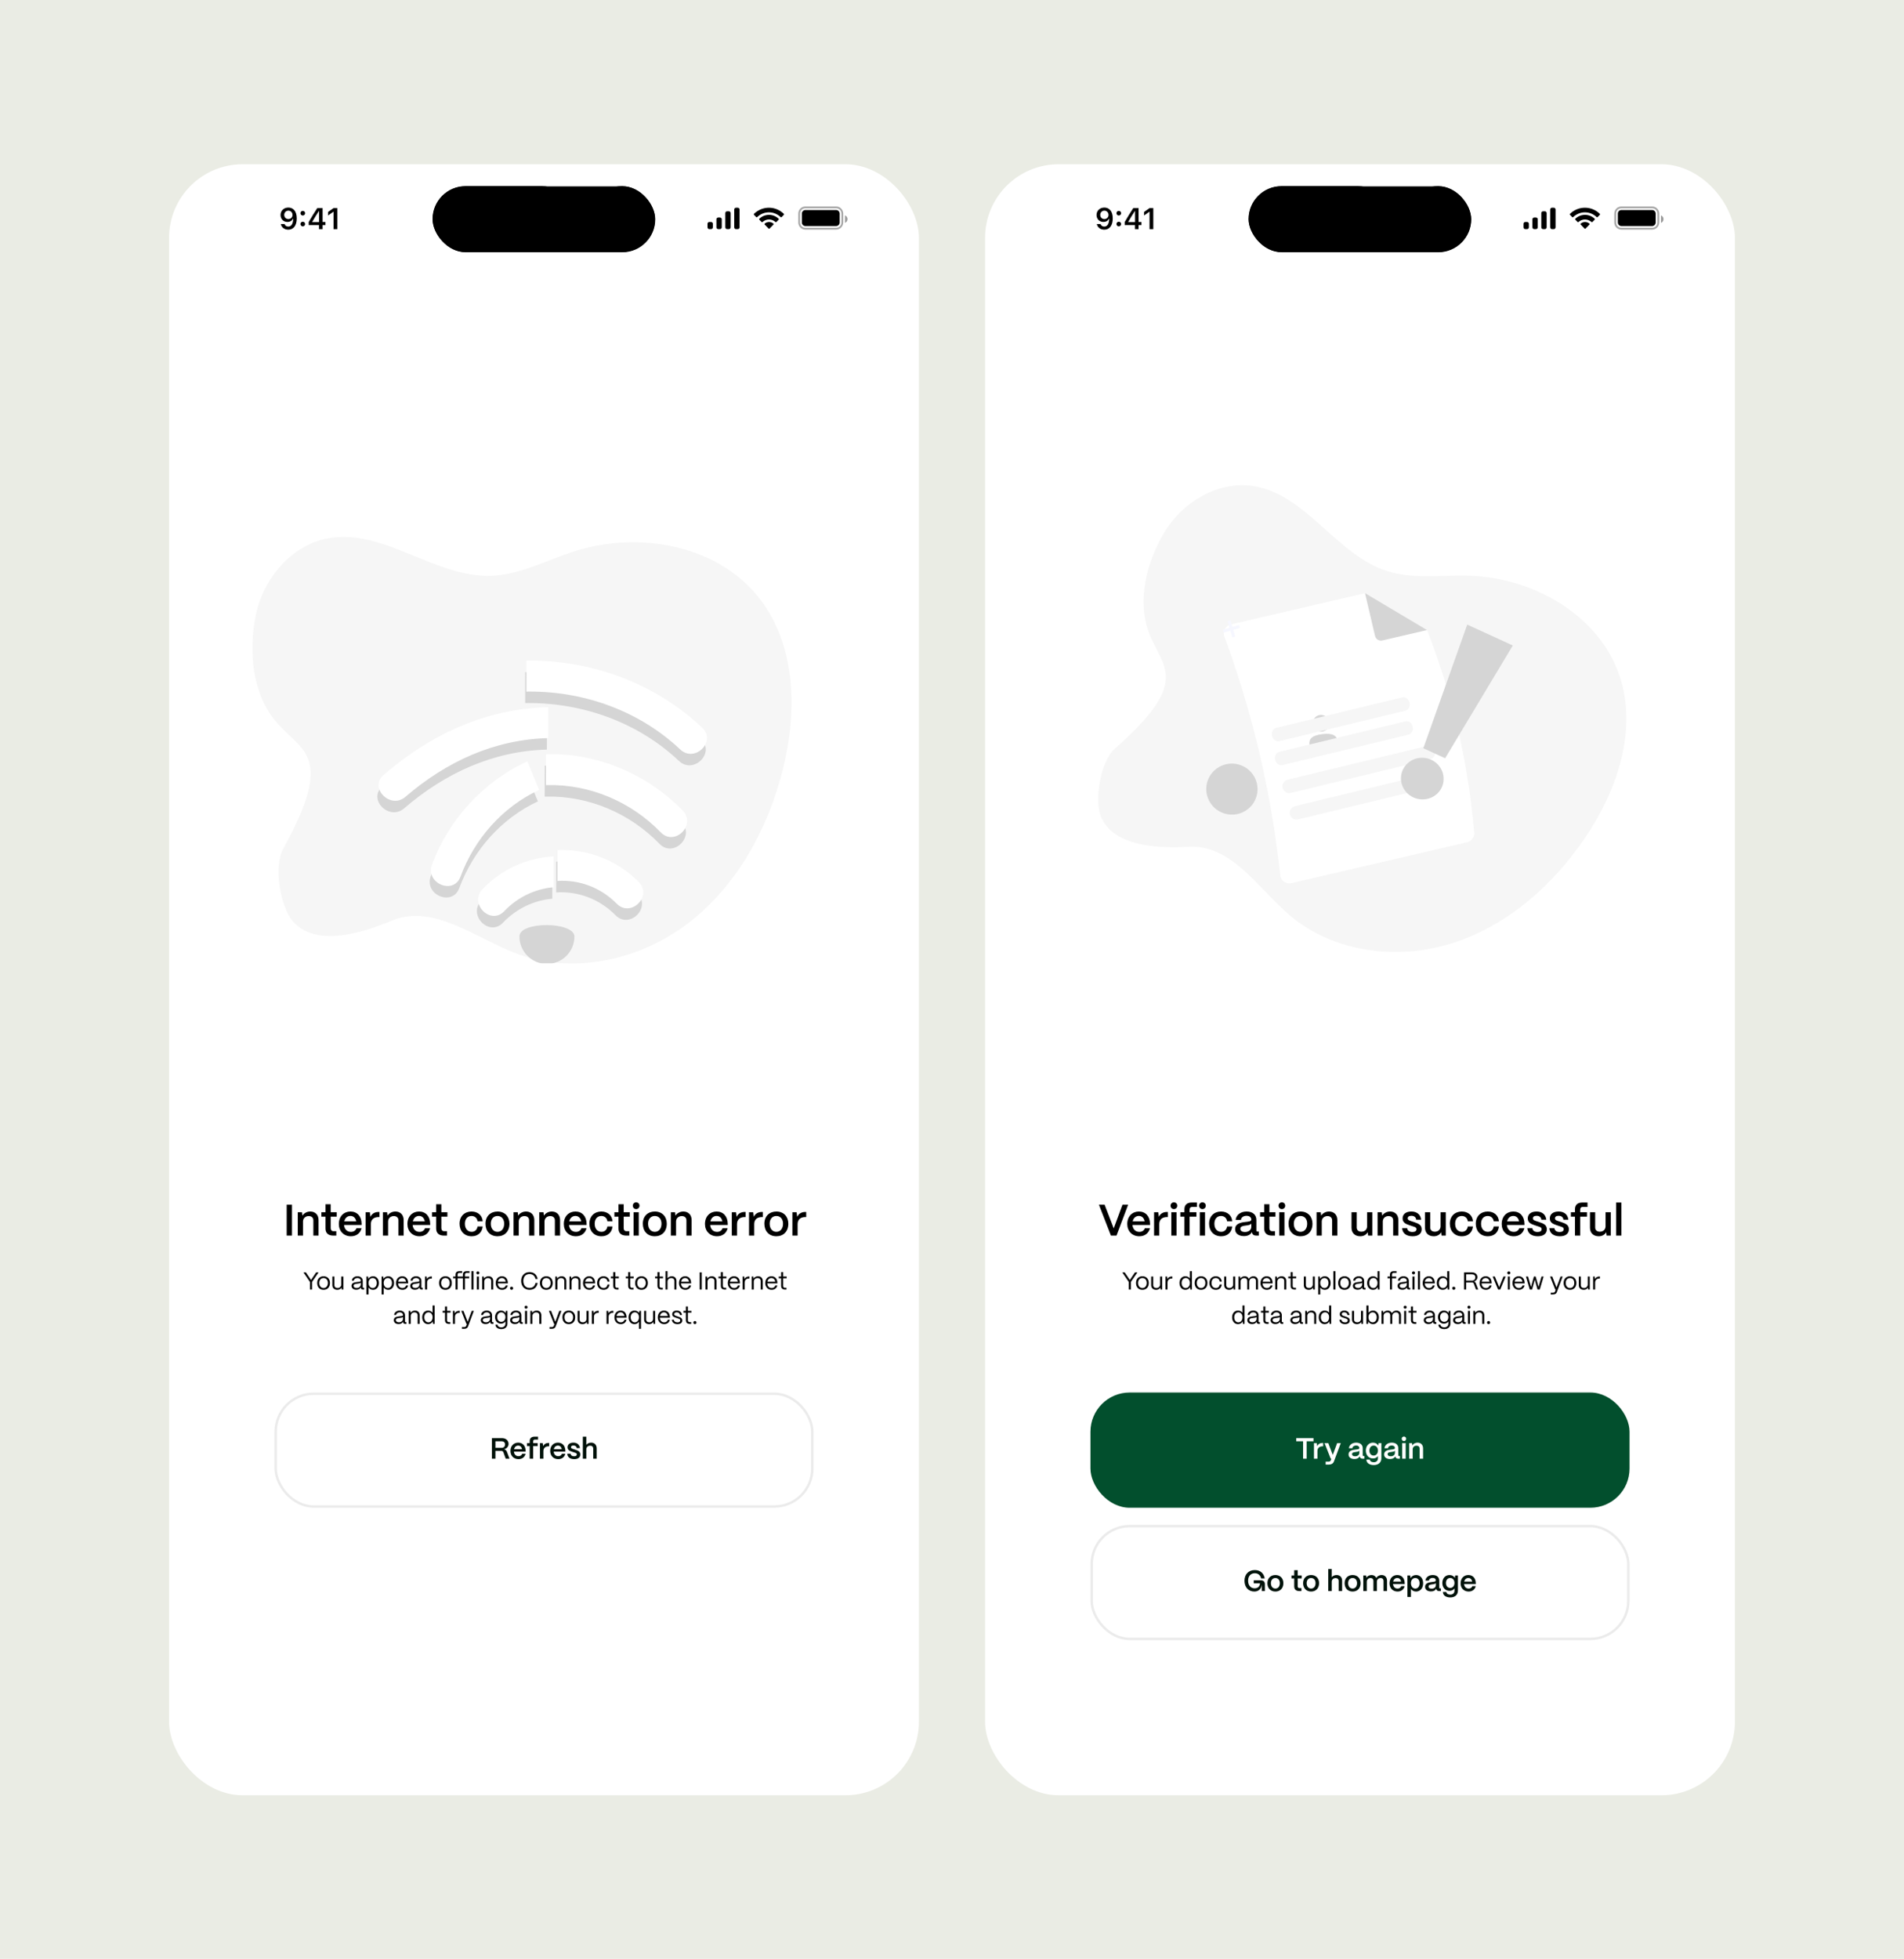 <svg width="777" height="799" viewBox="0 0 777 799" fill="none" xmlns="http://www.w3.org/2000/svg">
<rect width="777" height="799" fill="#EAECE4"/>
<rect x="402" y="67" width="306" height="665.284" rx="30" fill="white"/>
<path d="M450.677 84.67C452.508 84.67 454.102 85.973 454.102 89.065V89.077C454.102 91.967 452.8 93.68 450.641 93.68C449.065 93.68 447.888 92.746 447.614 91.432L447.602 91.366H449.113L449.13 91.426C449.356 92.026 449.886 92.419 450.641 92.419C452.003 92.419 452.58 91.087 452.645 89.445C452.645 89.38 452.651 89.315 452.651 89.249H452.532C452.217 89.927 451.468 90.528 450.29 90.528C448.643 90.528 447.489 89.327 447.489 87.697V87.685C447.489 85.943 448.815 84.67 450.677 84.67ZM450.671 89.35C451.64 89.35 452.383 88.649 452.383 87.679V87.667C452.383 86.686 451.64 85.919 450.689 85.919C449.743 85.919 448.988 86.674 448.988 87.632V87.644C448.988 88.637 449.695 89.35 450.671 89.35ZM456.558 87.905C456.017 87.905 455.613 87.489 455.613 86.966C455.613 86.436 456.017 86.026 456.558 86.026C457.105 86.026 457.504 86.436 457.504 86.966C457.504 87.489 457.105 87.905 456.558 87.905ZM456.558 92.318C456.017 92.318 455.613 91.907 455.613 91.378C455.613 90.849 456.017 90.439 456.558 90.439C457.105 90.439 457.504 90.849 457.504 91.378C457.504 91.907 457.105 92.318 456.558 92.318ZM463.177 93.466V91.818H458.979V90.564C460.091 88.631 461.31 86.656 462.476 84.884H464.646V90.552H465.8V91.818H464.646V93.466H463.177ZM460.406 90.587H463.201V86.109H463.112C462.232 87.453 461.239 89.041 460.406 90.498V90.587ZM469.112 93.466V86.395H469.011L466.876 87.905V86.46L469.118 84.884H470.647V93.466H469.112Z" fill="black"/>
<rect x="509.604" y="76.018" width="90.791" height="26.874" rx="13.437" fill="black"/>
<rect x="509.518" y="75.919" width="58.106" height="26.874" rx="13.437" fill="black"/>
<rect x="573.435" y="75.919" width="26.874" height="26.874" rx="13.437" fill="black"/>
<path d="M628.993 86.913C628.993 86.512 629.318 86.186 629.72 86.186H630.446C630.847 86.186 631.172 86.512 631.172 86.913V92.724C631.172 93.125 630.847 93.45 630.446 93.45H629.72C629.318 93.45 628.993 93.125 628.993 92.724V86.913Z" fill="black"/>
<path d="M632.625 85.46C632.625 85.059 632.95 84.734 633.351 84.734H634.078C634.479 84.734 634.804 85.059 634.804 85.46V92.724C634.804 93.125 634.479 93.45 634.078 93.45H633.351C632.95 93.45 632.625 93.125 632.625 92.724V85.46Z" fill="black"/>
<path d="M625.362 89.455C625.362 89.054 625.687 88.729 626.088 88.729H626.814C627.215 88.729 627.541 89.054 627.541 89.455V92.724C627.541 93.125 627.215 93.45 626.814 93.45H626.088C625.687 93.45 625.362 93.125 625.362 92.724V89.455Z" fill="black"/>
<path d="M621.73 91.271C621.73 90.87 622.055 90.544 622.456 90.544H623.183C623.584 90.544 623.909 90.87 623.909 91.271V92.724C623.909 93.125 623.584 93.45 623.183 93.45H622.456C622.055 93.45 621.73 93.125 621.73 92.724V91.271Z" fill="black"/>
<path d="M645.056 91.212C646.087 90.322 647.598 90.322 648.629 91.212C648.681 91.26 648.711 91.328 648.712 91.399C648.714 91.47 648.687 91.539 648.637 91.589L647.022 93.252C646.975 93.301 646.91 93.329 646.843 93.33C646.776 93.33 646.711 93.301 646.664 93.252L645.048 91.589C644.998 91.539 644.971 91.47 644.972 91.399C644.974 91.328 645.004 91.26 645.056 91.212ZM642.873 89.221C645.094 87.112 648.535 87.112 650.757 89.221C650.807 89.271 650.837 89.339 650.837 89.41C650.838 89.481 650.81 89.55 650.761 89.6L649.828 90.563C649.731 90.661 649.576 90.663 649.477 90.568C648.747 89.894 647.798 89.52 646.814 89.52C645.83 89.52 644.882 89.894 644.153 90.568C644.054 90.663 643.898 90.661 643.802 90.563L642.87 89.6C642.82 89.55 642.793 89.481 642.793 89.41C642.794 89.339 642.823 89.271 642.873 89.221ZM640.693 87.234C644.101 83.9 649.476 83.9 652.884 87.234C652.934 87.283 652.962 87.351 652.962 87.421C652.963 87.492 652.936 87.561 652.887 87.611L651.953 88.573C651.856 88.672 651.7 88.673 651.602 88.576C650.304 87.316 648.58 86.613 646.789 86.613C644.997 86.613 643.274 87.316 641.975 88.576C641.877 88.673 641.722 88.672 641.625 88.573L640.69 87.611C640.641 87.561 640.614 87.492 640.615 87.421C640.615 87.351 640.644 87.283 640.693 87.234Z" fill="black"/>
<path opacity="0.35" d="M661.678 84.58H674.206C675.61 84.58 676.749 85.718 676.749 87.122V90.754C676.748 92.158 675.61 93.296 674.206 93.296H661.678C660.274 93.296 659.136 92.158 659.136 90.754V87.122C659.136 85.718 660.274 84.58 661.678 84.58Z" stroke="black" stroke-width="0.726"/>
<path opacity="0.4" d="M677.838 87.848V90.914C678.455 90.654 678.856 90.05 678.856 89.381C678.856 88.712 678.455 88.108 677.838 87.848" fill="black"/>
<path d="M660.226 87.122C660.226 86.32 660.876 85.669 661.678 85.669H674.206C675.008 85.669 675.659 86.32 675.659 87.122V90.754C675.659 91.556 675.008 92.206 674.206 92.206H661.678C660.876 92.206 660.226 91.556 660.226 90.754V87.122Z" fill="black"/>
<path d="M455.627 504H453.359L448.463 491.4H450.785L454.493 501.048L458.075 491.4H460.379L455.627 504ZM464.934 504.27C462.018 504.27 460.02 502.182 460.02 499.266C460.02 496.116 462.09 494.172 464.754 494.172C467.454 494.172 469.254 496.062 469.308 499.158V499.662H462.144C462.288 501.336 463.332 502.47 464.952 502.47C466.05 502.47 466.878 501.93 467.202 500.976H469.272C468.786 503.028 467.184 504.27 464.934 504.27ZM462.234 498.168H467.112C466.842 496.8 465.996 495.972 464.754 495.972C463.494 495.972 462.558 496.8 462.234 498.168ZM473.09 504H470.966V494.46H472.676L472.928 496.332C473.54 495.036 474.656 494.352 476.24 494.352H476.6V496.422H476.24C474.26 496.422 473.09 497.484 473.09 499.284V504ZM479.059 493.182C478.285 493.182 477.691 492.57 477.691 491.796C477.691 491.022 478.285 490.428 479.059 490.428C479.851 490.428 480.427 491.022 480.427 491.796C480.427 492.57 479.851 493.182 479.059 493.182ZM480.121 504H477.997V494.46H480.121V504ZM485.472 504H483.348V496.26H481.674V494.46H483.348V493.272C483.348 491.472 484.41 490.5 486.39 490.5H488.46V492.3H486.534C485.85 492.3 485.472 492.696 485.472 493.416V494.46H488.244V496.26H485.472V504ZM490.696 493.182C489.922 493.182 489.328 492.57 489.328 491.796C489.328 491.022 489.922 490.428 490.696 490.428C491.488 490.428 492.064 491.022 492.064 491.796C492.064 492.57 491.488 493.182 490.696 493.182ZM491.758 504H489.634V494.46H491.758V504ZM498.351 504.27C495.237 504.27 493.419 502.038 493.419 499.158C493.419 496.026 495.525 494.172 498.297 494.172C500.907 494.172 502.671 495.774 502.851 498.15H500.763C500.565 496.836 499.629 495.99 498.279 495.99C496.659 495.99 495.579 497.214 495.579 499.158C495.579 501.246 496.767 502.452 498.351 502.452C499.647 502.452 500.547 501.624 500.763 500.256H502.851C502.599 502.722 500.889 504.27 498.351 504.27ZM507.655 504.198C505.459 504.198 504.019 503.136 504.037 501.354C504.055 499.122 506.269 498.654 508.123 498.438C509.563 498.276 510.625 498.222 510.643 497.466C510.625 496.53 509.905 495.918 508.681 495.918C507.421 495.918 506.521 496.602 506.395 497.592H504.253C504.451 495.576 506.251 494.172 508.717 494.172C511.291 494.172 512.713 495.576 512.713 497.61V501.93C512.713 502.2 512.857 502.344 513.181 502.344H513.703V504H512.695C511.723 504 511.129 503.604 510.967 502.884C510.931 502.794 510.895 502.668 510.877 502.56C510.319 503.586 509.275 504.198 507.655 504.198ZM508.087 502.524C509.545 502.524 510.643 501.696 510.643 500.418V499.086C510.283 499.644 509.365 499.77 508.357 499.896C507.169 500.04 506.179 500.202 506.179 501.21C506.179 502.038 506.845 502.524 508.087 502.524ZM520.313 504H519.089C517.019 504 515.903 502.974 515.903 501.084V496.26H514.229V494.46H515.903V491.202H518.027V494.46H520.493V496.26H518.027V500.94C518.027 501.75 518.441 502.2 519.233 502.2H520.313V504ZM523.11 493.182C522.336 493.182 521.742 492.57 521.742 491.796C521.742 491.022 522.336 490.428 523.11 490.428C523.902 490.428 524.478 491.022 524.478 491.796C524.478 492.57 523.902 493.182 523.11 493.182ZM524.172 504H522.048V494.46H524.172V504ZM530.729 504.27C527.633 504.27 525.833 502.092 525.833 499.14C525.833 496.026 527.939 494.172 530.729 494.172C533.807 494.172 535.607 496.332 535.607 499.14C535.607 502.362 533.573 504.27 530.729 504.27ZM530.729 502.452C532.439 502.452 533.447 501.048 533.447 499.14C533.447 497.25 532.385 495.99 530.729 495.99C529.073 495.99 527.993 497.25 527.993 499.14C527.993 501.228 529.163 502.452 530.729 502.452ZM539.394 504H537.27V494.46H538.98L539.16 495.864C539.754 494.874 540.96 494.172 542.382 494.172C544.416 494.172 545.748 495.54 545.748 497.682V504H543.624V497.79C543.624 496.728 542.922 496.026 541.734 496.026C540.348 496.026 539.412 496.98 539.394 498.222V504ZM555.122 504.27C552.854 504.27 551.54 502.848 551.54 500.778V494.46H553.664V500.688C553.664 501.768 554.42 502.398 555.554 502.398C557.012 502.398 557.876 501.444 557.894 500.22V494.46H560.018V504H558.308L558.146 502.614C557.588 503.64 556.454 504.27 555.122 504.27ZM564.303 504H562.179V494.46H563.889L564.069 495.864C564.663 494.874 565.869 494.172 567.291 494.172C569.325 494.172 570.657 495.54 570.657 497.682V504H568.533V497.79C568.533 496.728 567.831 496.026 566.643 496.026C565.257 496.026 564.321 496.98 564.303 498.222V504ZM576.488 504.27C573.878 504.27 572.33 503.046 572.204 500.958H574.256C574.328 501.984 575.21 502.524 576.38 502.524C577.46 502.524 578.036 502.11 578.036 501.372C578.036 500.634 577.424 500.49 576.596 500.22L575.336 499.806C573.752 499.284 572.384 498.744 572.384 496.98C572.384 495.288 573.68 494.172 575.966 494.172C578.18 494.172 579.692 495.342 579.944 497.502H577.928C577.82 496.422 577.046 495.918 575.948 495.918C575.012 495.918 574.472 496.314 574.472 496.962C574.472 497.7 575.3 497.898 575.984 498.132L577.136 498.51C579.026 499.14 580.16 499.716 580.16 501.426C580.16 503.19 578.828 504.27 576.488 504.27ZM585.11 504.27C582.842 504.27 581.528 502.848 581.528 500.778V494.46H583.652V500.688C583.652 501.768 584.408 502.398 585.542 502.398C587 502.398 587.864 501.444 587.882 500.22V494.46H590.006V504H588.296L588.134 502.614C587.576 503.64 586.442 504.27 585.11 504.27ZM596.595 504.27C593.481 504.27 591.663 502.038 591.663 499.158C591.663 496.026 593.769 494.172 596.541 494.172C599.151 494.172 600.915 495.774 601.095 498.15H599.007C598.809 496.836 597.873 495.99 596.523 495.99C594.903 495.99 593.823 497.214 593.823 499.158C593.823 501.246 595.011 502.452 596.595 502.452C597.891 502.452 598.791 501.624 599.007 500.256H601.095C600.843 502.722 599.133 504.27 596.595 504.27ZM607.177 504.27C604.063 504.27 602.245 502.038 602.245 499.158C602.245 496.026 604.351 494.172 607.123 494.172C609.733 494.172 611.497 495.774 611.677 498.15H609.589C609.391 496.836 608.455 495.99 607.105 495.99C605.485 495.99 604.405 497.214 604.405 499.158C604.405 501.246 605.593 502.452 607.177 502.452C608.473 502.452 609.373 501.624 609.589 500.256H611.677C611.425 502.722 609.715 504.27 607.177 504.27ZM617.741 504.27C614.825 504.27 612.827 502.182 612.827 499.266C612.827 496.116 614.897 494.172 617.561 494.172C620.261 494.172 622.061 496.062 622.115 499.158V499.662H614.951C615.095 501.336 616.139 502.47 617.759 502.47C618.857 502.47 619.685 501.93 620.009 500.976H622.079C621.593 503.028 619.991 504.27 617.741 504.27ZM615.041 498.168H619.919C619.649 496.8 618.803 495.972 617.561 495.972C616.301 495.972 615.365 496.8 615.041 498.168ZM627.57 504.27C624.96 504.27 623.412 503.046 623.286 500.958H625.338C625.41 501.984 626.292 502.524 627.462 502.524C628.542 502.524 629.118 502.11 629.118 501.372C629.118 500.634 628.506 500.49 627.678 500.22L626.418 499.806C624.834 499.284 623.466 498.744 623.466 496.98C623.466 495.288 624.762 494.172 627.048 494.172C629.262 494.172 630.774 495.342 631.026 497.502H629.01C628.902 496.422 628.128 495.918 627.03 495.918C626.094 495.918 625.554 496.314 625.554 496.962C625.554 497.7 626.382 497.898 627.066 498.132L628.218 498.51C630.108 499.14 631.242 499.716 631.242 501.426C631.242 503.19 629.91 504.27 627.57 504.27ZM636.57 504.27C633.96 504.27 632.412 503.046 632.286 500.958H634.338C634.41 501.984 635.292 502.524 636.462 502.524C637.542 502.524 638.118 502.11 638.118 501.372C638.118 500.634 637.506 500.49 636.678 500.22L635.418 499.806C633.834 499.284 632.466 498.744 632.466 496.98C632.466 495.288 633.762 494.172 636.048 494.172C638.262 494.172 639.774 495.342 640.026 497.502H638.01C637.902 496.422 637.128 495.918 636.03 495.918C635.094 495.918 634.554 496.314 634.554 496.962C634.554 497.7 635.382 497.898 636.066 498.132L637.218 498.51C639.108 499.14 640.242 499.716 640.242 501.426C640.242 503.19 638.91 504.27 636.57 504.27ZM644.853 504H642.729V496.26H641.055V494.46H642.729V493.272C642.729 491.472 643.791 490.5 645.771 490.5H647.841V492.3H645.915C645.231 492.3 644.853 492.696 644.853 493.416V494.46H647.625V496.26H644.853V504ZM652.435 504.27C650.167 504.27 648.853 502.848 648.853 500.778V494.46H650.977V500.688C650.977 501.768 651.733 502.398 652.867 502.398C654.325 502.398 655.189 501.444 655.207 500.22V494.46H657.331V504H655.621L655.459 502.614C654.901 503.64 653.767 504.27 652.435 504.27ZM661.651 504H659.527V490.5H661.651V504Z" fill="black"/>
<path d="M461.489 526H460.649V522.91L457.989 519H458.979L461.079 522.11L463.169 519H464.159L461.489 522.91V526ZM466.2 526.11C464.5 526.11 463.6 524.9 463.6 523.3C463.6 521.53 464.76 520.58 466.2 520.58C467.89 520.58 468.8 521.8 468.8 523.3C468.8 525.13 467.69 526.11 466.2 526.11ZM466.2 525.39C467.33 525.39 467.95 524.45 467.95 523.3C467.95 522.11 467.26 521.3 466.2 521.3C465.14 521.3 464.45 522.11 464.45 523.3C464.45 524.66 465.24 525.39 466.2 525.39ZM471.816 526.11C470.526 526.11 469.786 525.32 469.786 524.24V520.7H470.616V524.21C470.616 524.97 471.146 525.38 471.896 525.38C472.886 525.38 473.426 524.72 473.436 523.92V520.7H474.266V526H473.606L473.536 525.2C473.186 525.8 472.546 526.11 471.816 526.11ZM476.458 526H475.628V520.7H476.288L476.388 521.71C476.728 521.03 477.348 520.67 478.228 520.67H478.408V521.49H478.228C477.108 521.49 476.458 522.13 476.458 523.22V526ZM483.745 526.11C482.325 526.11 481.335 524.97 481.335 523.32C481.335 521.7 482.315 520.58 483.735 520.58C484.535 520.58 485.205 520.93 485.585 521.49V518.5H486.415V526H485.755L485.665 524.98C485.315 525.67 484.615 526.11 483.745 526.11ZM483.875 525.39C484.885 525.39 485.585 524.53 485.585 523.3C485.585 522.11 484.905 521.29 483.925 521.29C482.905 521.29 482.195 522.12 482.195 523.32C482.195 524.54 482.885 525.39 483.875 525.39ZM490.136 526.11C488.436 526.11 487.536 524.9 487.536 523.3C487.536 521.53 488.696 520.58 490.136 520.58C491.826 520.58 492.736 521.8 492.736 523.3C492.736 525.13 491.626 526.11 490.136 526.11ZM490.136 525.39C491.266 525.39 491.886 524.45 491.886 523.3C491.886 522.11 491.196 521.3 490.136 521.3C489.076 521.3 488.386 522.11 488.386 523.3C488.386 524.66 489.176 525.39 490.136 525.39ZM496.192 526.11C494.472 526.11 493.552 524.85 493.552 523.32C493.552 521.54 494.722 520.58 496.162 520.58C497.492 520.58 498.442 521.38 498.592 522.74H497.782C497.642 521.86 497.032 521.3 496.142 521.3C495.092 521.3 494.392 522.07 494.392 523.32C494.392 524.67 495.212 525.39 496.202 525.39C497.052 525.39 497.632 524.85 497.782 523.93H498.592C498.442 525.3 497.562 526.11 496.192 526.11ZM501.611 526.11C500.321 526.11 499.581 525.32 499.581 524.24V520.7H500.411V524.21C500.411 524.97 500.941 525.38 501.691 525.38C502.681 525.38 503.221 524.72 503.231 523.92V520.7H504.061V526H503.401L503.331 525.2C502.981 525.8 502.341 526.11 501.611 526.11ZM506.253 526H505.423V520.7H506.083L506.163 521.52C506.523 520.95 507.213 520.58 507.973 520.58C508.773 520.58 509.373 520.99 509.643 521.63C509.983 521.01 510.713 520.58 511.523 520.58C512.643 520.58 513.363 521.37 513.363 522.45V526H512.533V522.48C512.533 521.77 512.093 521.31 511.383 521.31C510.393 521.31 509.813 521.97 509.803 522.78V526H508.983V522.48C508.983 521.77 508.543 521.31 507.833 521.31C506.843 521.31 506.263 521.97 506.253 522.78V526ZM517.001 526.11C515.431 526.11 514.391 524.96 514.391 523.37C514.391 521.56 515.561 520.58 516.901 520.58C518.361 520.58 519.301 521.56 519.331 523.26V523.49H515.221C515.271 524.62 515.931 525.39 517.001 525.39C517.741 525.39 518.281 525.02 518.501 524.33H519.311C519.071 525.42 518.211 526.11 517.001 526.11ZM515.271 522.8H518.461C518.311 521.87 517.751 521.3 516.901 521.3C516.061 521.3 515.441 521.85 515.271 522.8ZM521.253 526H520.423V520.7H521.083L521.163 521.51C521.523 520.95 522.213 520.58 523.003 520.58C524.143 520.58 524.903 521.32 524.903 522.49V526H524.073V522.52C524.073 521.78 523.593 521.31 522.793 521.31C521.843 521.31 521.263 521.97 521.253 522.78V526ZM528.867 526H528.277C527.247 526 526.697 525.47 526.697 524.49V521.4H525.717V520.7H526.697V518.89H527.527V520.7H528.957V521.4H527.527V524.49C527.527 525.02 527.787 525.3 528.277 525.3H528.867V526ZM534.111 526.11C532.821 526.11 532.081 525.32 532.081 524.24V520.7H532.911V524.21C532.911 524.97 533.441 525.38 534.191 525.38C535.181 525.38 535.721 524.72 535.731 523.92V520.7H536.561V526H535.901L535.831 525.2C535.481 525.8 534.841 526.11 534.111 526.11ZM538.773 528H537.943V520.7H538.603L538.693 521.66C539.073 521 539.773 520.58 540.633 520.58C542.033 520.58 543.013 521.7 543.013 523.32C543.013 524.97 542.033 526.11 540.633 526.11C539.823 526.11 539.153 525.74 538.773 525.12V528ZM540.503 525.39C541.483 525.39 542.153 524.54 542.153 523.32C542.153 522.13 541.483 521.3 540.493 521.3C539.493 521.3 538.773 522.11 538.773 523.28C538.773 524.52 539.493 525.39 540.503 525.39ZM544.965 526H544.135V518.5H544.965V526ZM548.681 526.11C546.981 526.11 546.081 524.9 546.081 523.3C546.081 521.53 547.241 520.58 548.681 520.58C550.371 520.58 551.281 521.8 551.281 523.3C551.281 525.13 550.171 526.11 548.681 526.11ZM548.681 525.39C549.811 525.39 550.431 524.45 550.431 523.3C550.431 522.11 549.741 521.3 548.681 521.3C547.621 521.3 546.931 522.11 546.931 523.3C546.931 524.66 547.721 525.39 548.681 525.39ZM554.077 526.08C552.877 526.08 552.107 525.46 552.107 524.49C552.107 523.27 553.287 523.04 554.347 522.93C555.157 522.85 555.857 522.86 555.867 522.43C555.857 521.76 555.307 521.29 554.507 521.29C553.737 521.29 553.137 521.72 553.047 522.35H552.227C552.327 521.31 553.267 520.58 554.527 520.58C555.837 520.58 556.677 521.36 556.677 522.48V525.06C556.677 525.23 556.767 525.32 556.947 525.32H557.247V526H556.777C556.207 526 555.907 525.74 555.907 525.25V525.09C555.597 525.7 554.997 526.08 554.077 526.08ZM554.197 525.37C555.187 525.37 555.867 524.74 555.867 523.86V523.17C555.637 523.48 555.047 523.54 554.397 523.61C553.667 523.69 552.937 523.79 552.937 524.47C552.937 525.02 553.437 525.37 554.197 525.37ZM560.317 526.11C558.897 526.11 557.907 524.97 557.907 523.32C557.907 521.7 558.887 520.58 560.307 520.58C561.107 520.58 561.777 520.93 562.157 521.49V518.5H562.987V526H562.327L562.237 524.98C561.887 525.67 561.187 526.11 560.317 526.11ZM560.447 525.39C561.457 525.39 562.157 524.53 562.157 523.3C562.157 522.11 561.477 521.29 560.497 521.29C559.477 521.29 558.767 522.12 558.767 523.32C558.767 524.54 559.457 525.39 560.447 525.39ZM568.044 526H567.214V521.4H566.234V520.7H567.214V519.96C567.214 519.01 567.744 518.5 568.724 518.5H569.904V519.2H568.724C568.284 519.2 568.044 519.47 568.044 519.96V520.7H569.764V521.4H568.044V526ZM572.319 526.08C571.119 526.08 570.349 525.46 570.349 524.49C570.349 523.27 571.529 523.04 572.589 522.93C573.399 522.85 574.099 522.86 574.109 522.43C574.099 521.76 573.549 521.29 572.749 521.29C571.979 521.29 571.379 521.72 571.289 522.35H570.469C570.569 521.31 571.509 520.58 572.769 520.58C574.079 520.58 574.919 521.36 574.919 522.48V525.06C574.919 525.23 575.009 525.32 575.189 525.32H575.489V526H575.019C574.449 526 574.149 525.74 574.149 525.25V525.09C573.839 525.7 573.239 526.08 572.319 526.08ZM572.439 525.37C573.429 525.37 574.109 524.74 574.109 523.86V523.17C573.879 523.48 573.289 523.54 572.639 523.61C571.909 523.69 571.179 523.79 571.179 524.47C571.179 525.02 571.679 525.37 572.439 525.37ZM576.839 519.81C576.489 519.81 576.219 519.54 576.219 519.19C576.219 518.84 576.489 518.58 576.839 518.58C577.189 518.58 577.449 518.84 577.449 519.19C577.449 519.54 577.189 519.81 576.839 519.81ZM577.249 526H576.419V520.7H577.249V526ZM579.467 526H578.637V518.5H579.467V526ZM583.193 526.11C581.623 526.11 580.583 524.96 580.583 523.37C580.583 521.56 581.753 520.58 583.093 520.58C584.553 520.58 585.493 521.56 585.523 523.26V523.49H581.413C581.463 524.62 582.123 525.39 583.193 525.39C583.933 525.39 584.473 525.02 584.693 524.33H585.503C585.263 525.42 584.403 526.11 583.193 526.11ZM581.463 522.8H584.653C584.503 521.87 583.943 521.3 583.093 521.3C582.253 521.3 581.633 521.85 581.463 522.8ZM588.755 526.11C587.335 526.11 586.345 524.97 586.345 523.32C586.345 521.7 587.325 520.58 588.745 520.58C589.545 520.58 590.215 520.93 590.595 521.49V518.5H591.425V526H590.765L590.675 524.98C590.325 525.67 589.625 526.11 588.755 526.11ZM588.885 525.39C589.895 525.39 590.595 524.53 590.595 523.3C590.595 522.11 589.915 521.29 588.935 521.29C587.915 521.29 587.205 522.12 587.205 523.32C587.205 524.54 587.895 525.39 588.885 525.39ZM593.266 526.1C592.906 526.1 592.636 525.83 592.636 525.47C592.636 525.12 592.906 524.85 593.266 524.85C593.626 524.85 593.896 525.12 593.896 525.47C593.896 525.83 593.626 526.1 593.266 526.1ZM598.328 526H597.488V519H600.678C601.998 519 602.908 519.79 602.908 520.93C602.908 521.76 602.348 522.46 601.498 522.73C601.868 522.83 602.128 523.07 602.258 523.42L603.228 526H602.328L601.428 523.57C601.318 523.27 601.078 523.11 600.748 523.11H598.328V526ZM598.328 519.77V522.36H600.718C601.588 522.36 602.058 521.76 602.058 521.01C602.058 520.19 601.478 519.77 600.718 519.77H598.328ZM606.396 526.11C604.826 526.11 603.786 524.96 603.786 523.37C603.786 521.56 604.956 520.58 606.296 520.58C607.756 520.58 608.696 521.56 608.726 523.26V523.49H604.616C604.666 524.62 605.326 525.39 606.396 525.39C607.136 525.39 607.676 525.02 607.896 524.33H608.706C608.466 525.42 607.606 526.11 606.396 526.11ZM604.666 522.8H607.856C607.706 521.87 607.146 521.3 606.296 521.3C605.456 521.3 604.836 521.85 604.666 522.8ZM612.222 526H611.352L609.142 520.7H610.042L611.792 525.03L613.532 520.7H614.432L612.222 526ZM615.736 519.81C615.386 519.81 615.116 519.54 615.116 519.19C615.116 518.84 615.386 518.58 615.736 518.58C616.086 518.58 616.346 518.84 616.346 519.19C616.346 519.54 616.086 519.81 615.736 519.81ZM616.146 526H615.316V520.7H616.146V526ZM619.843 526.11C618.273 526.11 617.233 524.96 617.233 523.37C617.233 521.56 618.403 520.58 619.743 520.58C621.203 520.58 622.143 521.56 622.173 523.26V523.49H618.063C618.113 524.62 618.773 525.39 619.843 525.39C620.583 525.39 621.123 525.02 621.343 524.33H622.153C621.913 525.42 621.053 526.11 619.843 526.11ZM618.113 522.8H621.303C621.153 521.87 620.593 521.3 619.743 521.3C618.903 521.3 618.283 521.85 618.113 522.8ZM625.207 526H624.287L622.717 520.7H623.567L624.787 524.97L625.967 520.7H626.687L627.867 524.95L629.077 520.7H629.927L628.357 526H627.447L626.327 521.96L625.207 526ZM633.69 528H632.84V527.3H633.69C634.23 527.3 634.46 527.11 634.58 526.79L634.87 526H634.67L632.57 520.7H633.46L635.18 525.17L636.84 520.7H637.69L635.31 527.11C635.09 527.69 634.6 528 633.69 528ZM640.702 526.11C639.002 526.11 638.102 524.9 638.102 523.3C638.102 521.53 639.262 520.58 640.702 520.58C642.392 520.58 643.302 521.8 643.302 523.3C643.302 525.13 642.192 526.11 640.702 526.11ZM640.702 525.39C641.832 525.39 642.452 524.45 642.452 523.3C642.452 522.11 641.762 521.3 640.702 521.3C639.642 521.3 638.952 522.11 638.952 523.3C638.952 524.66 639.742 525.39 640.702 525.39ZM646.318 526.11C645.028 526.11 644.288 525.32 644.288 524.24V520.7H645.118V524.21C645.118 524.97 645.648 525.38 646.398 525.38C647.388 525.38 647.928 524.72 647.938 523.92V520.7H648.768V526H648.108L648.038 525.2C647.688 525.8 647.048 526.11 646.318 526.11ZM650.96 526H650.13V520.7H650.79L650.89 521.71C651.23 521.03 651.85 520.67 652.73 520.67H652.91V521.49H652.73C651.61 521.49 650.96 522.13 650.96 523.22V526ZM505.219 540.11C503.799 540.11 502.809 538.97 502.809 537.32C502.809 535.7 503.789 534.58 505.209 534.58C506.009 534.58 506.679 534.93 507.059 535.49V532.5H507.889V540H507.229L507.139 538.98C506.789 539.67 506.089 540.11 505.219 540.11ZM505.349 539.39C506.359 539.39 507.059 538.53 507.059 537.3C507.059 536.11 506.379 535.29 505.399 535.29C504.379 535.29 503.669 536.12 503.669 537.32C503.669 538.54 504.359 539.39 505.349 539.39ZM510.991 540.08C509.791 540.08 509.021 539.46 509.021 538.49C509.021 537.27 510.201 537.04 511.261 536.93C512.071 536.85 512.771 536.86 512.781 536.43C512.771 535.76 512.221 535.29 511.421 535.29C510.651 535.29 510.051 535.72 509.961 536.35H509.141C509.241 535.31 510.181 534.58 511.441 534.58C512.751 534.58 513.591 535.36 513.591 536.48V539.06C513.591 539.23 513.681 539.32 513.861 539.32H514.161V540H513.691C513.121 540 512.821 539.74 512.821 539.25V539.09C512.511 539.7 511.911 540.08 510.991 540.08ZM511.111 539.37C512.101 539.37 512.781 538.74 512.781 537.86V537.17C512.551 537.48 511.961 537.54 511.311 537.61C510.581 537.69 509.851 537.79 509.851 538.47C509.851 539.02 510.351 539.37 511.111 539.37ZM517.714 540H517.124C516.094 540 515.544 539.47 515.544 538.49V535.4H514.564V534.7H515.544V532.89H516.374V534.7H517.804V535.4H516.374V538.49C516.374 539.02 516.634 539.3 517.124 539.3H517.714V540ZM520.493 540.08C519.293 540.08 518.523 539.46 518.523 538.49C518.523 537.27 519.703 537.04 520.763 536.93C521.573 536.85 522.273 536.86 522.283 536.43C522.273 535.76 521.723 535.29 520.923 535.29C520.153 535.29 519.553 535.72 519.463 536.35H518.643C518.743 535.31 519.683 534.58 520.943 534.58C522.253 534.58 523.093 535.36 523.093 536.48V539.06C523.093 539.23 523.183 539.32 523.363 539.32H523.663V540H523.193C522.623 540 522.323 539.74 522.323 539.25V539.09C522.013 539.7 521.413 540.08 520.493 540.08ZM520.613 539.37C521.603 539.37 522.283 538.74 522.283 537.86V537.17C522.053 537.48 521.463 537.54 520.813 537.61C520.083 537.69 519.353 537.79 519.353 538.47C519.353 539.02 519.853 539.37 520.613 539.37ZM528.549 540.08C527.349 540.08 526.579 539.46 526.579 538.49C526.579 537.27 527.759 537.04 528.819 536.93C529.629 536.85 530.329 536.86 530.339 536.43C530.329 535.76 529.779 535.29 528.979 535.29C528.209 535.29 527.609 535.72 527.519 536.35H526.699C526.799 535.31 527.739 534.58 528.999 534.58C530.309 534.58 531.149 535.36 531.149 536.48V539.06C531.149 539.23 531.239 539.32 531.419 539.32H531.719V540H531.249C530.679 540 530.379 539.74 530.379 539.25V539.09C530.069 539.7 529.469 540.08 528.549 540.08ZM528.669 539.37C529.659 539.37 530.339 538.74 530.339 537.86V537.17C530.109 537.48 529.519 537.54 528.869 537.61C528.139 537.69 527.409 537.79 527.409 538.47C527.409 539.02 527.909 539.37 528.669 539.37ZM533.48 540H532.65V534.7H533.31L533.39 535.51C533.75 534.95 534.44 534.58 535.23 534.58C536.37 534.58 537.13 535.32 537.13 536.49V540H536.3V536.52C536.3 535.78 535.82 535.31 535.02 535.31C534.07 535.31 533.49 535.97 533.48 536.78V540ZM540.571 540.11C539.151 540.11 538.161 538.97 538.161 537.32C538.161 535.7 539.141 534.58 540.561 534.58C541.361 534.58 542.031 534.93 542.411 535.49V532.5H543.241V540H542.581L542.491 538.98C542.141 539.67 541.441 540.11 540.571 540.11ZM540.701 539.39C541.711 539.39 542.411 538.53 542.411 537.3C542.411 536.11 541.731 535.29 540.751 535.29C539.731 535.29 539.021 536.12 539.021 537.32C539.021 538.54 539.711 539.39 540.701 539.39ZM548.858 540.11C547.598 540.11 546.668 539.45 546.598 538.33H547.408C547.468 539.02 548.098 539.4 548.898 539.4C549.648 539.4 550.008 539.11 550.008 538.58C550.008 538.08 549.618 537.97 549.068 537.78L548.298 537.52C547.518 537.26 546.738 537.02 546.738 536.06C546.738 535.16 547.438 534.58 548.598 534.58C549.768 534.58 550.578 535.21 550.708 536.39H549.898C549.808 535.65 549.288 535.29 548.568 535.29C547.918 535.29 547.538 535.58 547.538 536.04C547.538 536.59 548.118 536.7 548.558 536.85L549.278 537.09C550.248 537.41 550.828 537.74 550.828 538.62C550.828 539.55 550.148 540.11 548.858 540.11ZM553.779 540.11C552.489 540.11 551.749 539.32 551.749 538.24V534.7H552.579V538.21C552.579 538.97 553.109 539.38 553.859 539.38C554.849 539.38 555.389 538.72 555.399 537.92V534.7H556.229V540H555.569L555.499 539.2C555.149 539.8 554.509 540.11 553.779 540.11ZM560.311 540.11C559.441 540.11 558.731 539.68 558.371 538.99L558.281 540H557.621V532.5H558.451V535.53C558.841 534.95 559.511 534.58 560.311 534.58C561.711 534.58 562.691 535.7 562.691 537.32C562.691 538.97 561.711 540.11 560.311 540.11ZM560.181 539.39C561.161 539.39 561.831 538.54 561.831 537.32C561.831 536.13 561.161 535.3 560.171 535.3C559.171 535.3 558.451 536.11 558.451 537.28C558.451 538.52 559.171 539.39 560.181 539.39ZM564.613 540H563.783V534.7H564.443L564.523 535.52C564.883 534.95 565.573 534.58 566.333 534.58C567.133 534.58 567.733 534.99 568.003 535.63C568.343 535.01 569.073 534.58 569.883 534.58C571.003 534.58 571.723 535.37 571.723 536.45V540H570.893V536.48C570.893 535.77 570.453 535.31 569.743 535.31C568.753 535.31 568.173 535.97 568.163 536.78V540H567.343V536.48C567.343 535.77 566.903 535.31 566.193 535.31C565.203 535.31 564.623 535.97 564.613 536.78V540ZM573.441 533.81C573.091 533.81 572.821 533.54 572.821 533.19C572.821 532.84 573.091 532.58 573.441 532.58C573.791 532.58 574.051 532.84 574.051 533.19C574.051 533.54 573.791 533.81 573.441 533.81ZM573.851 540H573.021V534.7H573.851V540ZM577.968 540H577.378C576.348 540 575.798 539.47 575.798 538.49V535.4H574.818V534.7H575.798V532.89H576.628V534.7H578.058V535.4H576.628V538.49C576.628 539.02 576.888 539.3 577.378 539.3H577.968V540ZM582.993 540.08C581.793 540.08 581.023 539.46 581.023 538.49C581.023 537.27 582.203 537.04 583.263 536.93C584.073 536.85 584.773 536.86 584.783 536.43C584.773 535.76 584.223 535.29 583.423 535.29C582.653 535.29 582.053 535.72 581.963 536.35H581.143C581.243 535.31 582.183 534.58 583.443 534.58C584.753 534.58 585.593 535.36 585.593 536.48V539.06C585.593 539.23 585.683 539.32 585.863 539.32H586.163V540H585.693C585.123 540 584.823 539.74 584.823 539.25V539.09C584.513 539.7 583.913 540.08 582.993 540.08ZM583.113 539.37C584.103 539.37 584.783 538.74 584.783 537.86V537.17C584.553 537.48 583.963 537.54 583.313 537.61C582.583 537.69 581.853 537.79 581.853 538.47C581.853 539.02 582.353 539.37 583.113 539.37ZM589.403 542.12C587.973 542.12 587.003 541.43 587.003 540.31H587.833C587.833 540.94 588.473 541.42 589.403 541.42C590.493 541.42 591.063 540.77 591.063 539.86V539C590.693 539.55 590.053 539.91 589.243 539.91C587.833 539.91 586.823 538.83 586.823 537.27C586.823 535.68 587.843 534.58 589.243 534.58C590.093 534.58 590.783 534.98 591.143 535.62L591.233 534.7H591.883V539.86C591.883 541.2 590.983 542.12 589.403 542.12ZM589.363 539.19C590.363 539.19 591.063 538.39 591.063 537.24C591.063 536.1 590.363 535.3 589.363 535.3C588.373 535.3 587.683 536.1 587.683 537.26C587.683 538.4 588.373 539.19 589.363 539.19ZM594.955 540.08C593.755 540.08 592.985 539.46 592.985 538.49C592.985 537.27 594.165 537.04 595.225 536.93C596.035 536.85 596.735 536.86 596.745 536.43C596.735 535.76 596.185 535.29 595.385 535.29C594.615 535.29 594.015 535.72 593.925 536.35H593.105C593.205 535.31 594.145 534.58 595.405 534.58C596.715 534.58 597.555 535.36 597.555 536.48V539.06C597.555 539.23 597.645 539.32 597.825 539.32H598.125V540H597.655C597.085 540 596.785 539.74 596.785 539.25V539.09C596.475 539.7 595.875 540.08 594.955 540.08ZM595.075 539.37C596.065 539.37 596.745 538.74 596.745 537.86V537.17C596.515 537.48 595.925 537.54 595.275 537.61C594.545 537.69 593.815 537.79 593.815 538.47C593.815 539.02 594.315 539.37 595.075 539.37ZM599.476 533.81C599.126 533.81 598.856 533.54 598.856 533.19C598.856 532.84 599.126 532.58 599.476 532.58C599.826 532.58 600.086 532.84 600.086 533.19C600.086 533.54 599.826 533.81 599.476 533.81ZM599.886 540H599.056V534.7H599.886V540ZM602.073 540H601.243V534.7H601.903L601.983 535.51C602.343 534.95 603.033 534.58 603.823 534.58C604.963 534.58 605.723 535.32 605.723 536.49V540H604.893V536.52C604.893 535.78 604.413 535.31 603.613 535.31C602.663 535.31 602.083 535.97 602.073 536.78V540ZM607.475 540.1C607.115 540.1 606.845 539.83 606.845 539.47C606.845 539.12 607.115 538.85 607.475 538.85C607.835 538.85 608.105 539.12 608.105 539.47C608.105 539.83 607.835 540.1 607.475 540.1Z" fill="black"/>
<rect x="445" y="568" width="220" height="47" rx="16" fill="#024F2D"/>
<path d="M533.223 595H531.783V587.896H528.975V586.6H536.019V587.896H533.223V595ZM537.63 595H536.214V588.64H537.354L537.522 589.888C537.93 589.024 538.674 588.568 539.73 588.568H539.97V589.948H539.73C538.41 589.948 537.63 590.656 537.63 591.856V595ZM542.133 597.4H540.981V596.2H542.133C542.661 596.2 542.949 596.008 543.069 595.672L543.321 595H543.057L540.537 588.64H542.061L543.885 593.464L545.673 588.64H547.149L544.377 596.092C544.053 596.944 543.381 597.4 542.133 597.4ZM552.74 595.132C551.276 595.132 550.316 594.424 550.328 593.236C550.34 591.748 551.816 591.436 553.052 591.292C554.012 591.184 554.72 591.148 554.732 590.644C554.72 590.02 554.24 589.612 553.424 589.612C552.584 589.612 551.984 590.068 551.9 590.728H550.472C550.604 589.384 551.804 588.448 553.448 588.448C555.164 588.448 556.112 589.384 556.112 590.74V593.62C556.112 593.8 556.208 593.896 556.424 593.896H556.772V595H556.1C555.452 595 555.056 594.736 554.948 594.256C554.924 594.196 554.9 594.112 554.888 594.04C554.516 594.724 553.82 595.132 552.74 595.132ZM553.028 594.016C554 594.016 554.732 593.464 554.732 592.612V591.724C554.492 592.096 553.88 592.18 553.208 592.264C552.416 592.36 551.756 592.468 551.756 593.14C551.756 593.692 552.2 594.016 553.028 594.016ZM560.61 597.592C558.834 597.592 557.61 596.728 557.61 595.36H559.026C559.026 595.96 559.662 596.44 560.61 596.44C561.738 596.44 562.326 595.768 562.326 594.808V593.908C561.918 594.52 561.21 594.904 560.298 594.904C558.594 594.904 557.37 593.584 557.37 591.688C557.37 589.78 558.594 588.448 560.286 588.448C561.282 588.448 562.086 588.916 562.482 589.624L562.602 588.64H563.73V594.808C563.73 596.488 562.542 597.592 560.61 597.592ZM560.574 593.716C561.606 593.716 562.326 592.876 562.326 591.676C562.326 590.476 561.606 589.648 560.574 589.648C559.542 589.648 558.834 590.476 558.834 591.688C558.834 592.888 559.542 593.716 560.574 593.716ZM567.259 595.132C565.795 595.132 564.835 594.424 564.847 593.236C564.859 591.748 566.335 591.436 567.571 591.292C568.531 591.184 569.239 591.148 569.251 590.644C569.239 590.02 568.759 589.612 567.943 589.612C567.103 589.612 566.503 590.068 566.419 590.728H564.991C565.123 589.384 566.323 588.448 567.967 588.448C569.683 588.448 570.631 589.384 570.631 590.74V593.62C570.631 593.8 570.727 593.896 570.943 593.896H571.291V595H570.619C569.971 595 569.575 594.736 569.467 594.256C569.443 594.196 569.419 594.112 569.407 594.04C569.035 594.724 568.339 595.132 567.259 595.132ZM567.547 594.016C568.519 594.016 569.251 593.464 569.251 592.612V591.724C569.011 592.096 568.399 592.18 567.727 592.264C566.935 592.36 566.275 592.468 566.275 593.14C566.275 593.692 566.719 594.016 567.547 594.016ZM572.934 587.788C572.418 587.788 572.022 587.38 572.022 586.864C572.022 586.348 572.418 585.952 572.934 585.952C573.462 585.952 573.846 586.348 573.846 586.864C573.846 587.38 573.462 587.788 572.934 587.788ZM573.642 595H572.226V588.64H573.642V595ZM576.501 595H575.085V588.64H576.225L576.345 589.576C576.741 588.916 577.545 588.448 578.493 588.448C579.849 588.448 580.737 589.36 580.737 590.788V595H579.321V590.86C579.321 590.152 578.853 589.684 578.061 589.684C577.137 589.684 576.513 590.32 576.501 591.148V595Z" fill="white"/>
<rect x="445.5" y="622.5" width="219" height="46" rx="15.5" fill="white"/>
<rect x="445.5" y="622.5" width="219" height="46" rx="15.5" stroke="#EBEBEB"/>
<path d="M511.869 649.18C509.517 649.18 507.861 647.452 507.861 644.776C507.861 642.232 509.469 640.42 512.073 640.42C514.257 640.42 515.757 641.716 516.117 643.84H514.641C514.377 642.52 513.405 641.716 512.073 641.716C510.393 641.716 509.337 642.892 509.337 644.776C509.337 646.684 510.405 647.872 512.013 647.872C513.321 647.872 514.173 647.02 514.173 645.82H511.641V644.608H514.509C515.589 644.608 516.177 645.148 516.177 646.168V649H514.905V646.432H514.881C514.713 648.112 513.609 649.18 511.869 649.18ZM520.474 649.18C518.41 649.18 517.21 647.728 517.21 645.76C517.21 643.684 518.614 642.448 520.474 642.448C522.526 642.448 523.726 643.888 523.726 645.76C523.726 647.908 522.37 649.18 520.474 649.18ZM520.474 647.968C521.614 647.968 522.286 647.032 522.286 645.76C522.286 644.5 521.578 643.66 520.474 643.66C519.37 643.66 518.65 644.5 518.65 645.76C518.65 647.152 519.43 647.968 520.474 647.968ZM531.097 649H530.281C528.901 649 528.157 648.316 528.157 647.056V643.84H527.041V642.64H528.157V640.468H529.573V642.64H531.217V643.84H529.573V646.96C529.573 647.5 529.849 647.8 530.377 647.8H531.097V649ZM535.052 649.18C532.988 649.18 531.788 647.728 531.788 645.76C531.788 643.684 533.192 642.448 535.052 642.448C537.104 642.448 538.304 643.888 538.304 645.76C538.304 647.908 536.948 649.18 535.052 649.18ZM535.052 647.968C536.192 647.968 536.864 647.032 536.864 645.76C536.864 644.5 536.156 643.66 535.052 643.66C533.948 643.66 533.228 644.5 533.228 645.76C533.228 647.152 534.008 647.968 535.052 647.968ZM543.467 649H542.051V640H543.467V643.324C543.899 642.796 544.631 642.448 545.459 642.448C546.815 642.448 547.703 643.36 547.703 644.788V649H546.287V644.86C546.287 644.152 545.819 643.684 545.063 643.684C544.103 643.684 543.479 644.32 543.467 645.148V649ZM551.986 649.18C549.922 649.18 548.722 647.728 548.722 645.76C548.722 643.684 550.126 642.448 551.986 642.448C554.038 642.448 555.238 643.888 555.238 645.76C555.238 647.908 553.882 649.18 551.986 649.18ZM551.986 647.968C553.126 647.968 553.798 647.032 553.798 645.76C553.798 644.5 553.09 643.66 551.986 643.66C550.882 643.66 550.162 644.5 550.162 645.76C550.162 647.152 550.942 647.968 551.986 647.968ZM557.763 649H556.347V642.64H557.487L557.595 643.528C557.991 642.904 558.771 642.448 559.719 642.448C560.631 642.448 561.327 642.904 561.663 643.636C562.023 642.964 562.839 642.448 563.847 642.448C565.179 642.448 566.031 643.396 566.031 644.764V649H564.603V644.836C564.603 644.128 564.171 643.672 563.487 643.672C562.515 643.672 561.903 644.308 561.891 645.148V649H560.475V644.836C560.475 644.128 560.043 643.672 559.359 643.672C558.387 643.672 557.775 644.308 557.763 645.148V649ZM570.326 649.18C568.382 649.18 567.05 647.788 567.05 645.844C567.05 643.744 568.43 642.448 570.206 642.448C572.006 642.448 573.206 643.708 573.242 645.772V646.108H568.466C568.562 647.224 569.258 647.98 570.338 647.98C571.07 647.98 571.622 647.62 571.838 646.984H573.218C572.894 648.352 571.826 649.18 570.326 649.18ZM568.526 645.112H571.778C571.598 644.2 571.034 643.648 570.206 643.648C569.366 643.648 568.742 644.2 568.526 645.112ZM575.787 651.4H574.359V642.64H575.499L575.643 643.684C576.063 642.94 576.891 642.448 577.899 642.448C579.579 642.448 580.767 643.816 580.767 645.784C580.767 647.788 579.579 649.18 577.887 649.18C576.975 649.18 576.219 648.772 575.787 648.112V651.4ZM577.575 647.98C578.607 647.98 579.315 647.08 579.315 645.784C579.315 644.524 578.607 643.648 577.563 643.648C576.519 643.648 575.787 644.512 575.787 645.748C575.787 647.056 576.519 647.98 577.575 647.98ZM583.97 649.132C582.506 649.132 581.546 648.424 581.558 647.236C581.57 645.748 583.046 645.436 584.282 645.292C585.242 645.184 585.95 645.148 585.962 644.644C585.95 644.02 585.47 643.612 584.654 643.612C583.814 643.612 583.214 644.068 583.13 644.728H581.702C581.834 643.384 583.034 642.448 584.678 642.448C586.394 642.448 587.342 643.384 587.342 644.74V647.62C587.342 647.8 587.438 647.896 587.654 647.896H588.002V649H587.33C586.682 649 586.286 648.736 586.178 648.256C586.154 648.196 586.13 648.112 586.118 648.04C585.746 648.724 585.05 649.132 583.97 649.132ZM584.258 648.016C585.23 648.016 585.962 647.464 585.962 646.612V645.724C585.722 646.096 585.11 646.18 584.438 646.264C583.646 646.36 582.986 646.468 582.986 647.14C582.986 647.692 583.43 648.016 584.258 648.016ZM591.841 651.592C590.065 651.592 588.841 650.728 588.841 649.36H590.257C590.257 649.96 590.893 650.44 591.841 650.44C592.969 650.44 593.557 649.768 593.557 648.808V647.908C593.149 648.52 592.441 648.904 591.529 648.904C589.825 648.904 588.601 647.584 588.601 645.688C588.601 643.78 589.825 642.448 591.517 642.448C592.513 642.448 593.317 642.916 593.713 643.624L593.833 642.64H594.961V648.808C594.961 650.488 593.773 651.592 591.841 651.592ZM591.805 647.716C592.837 647.716 593.557 646.876 593.557 645.676C593.557 644.476 592.837 643.648 591.805 643.648C590.773 643.648 590.065 644.476 590.065 645.688C590.065 646.888 590.773 647.716 591.805 647.716ZM599.33 649.18C597.386 649.18 596.054 647.788 596.054 645.844C596.054 643.744 597.434 642.448 599.21 642.448C601.01 642.448 602.21 643.708 602.246 645.772V646.108H597.47C597.566 647.224 598.262 647.98 599.342 647.98C600.074 647.98 600.626 647.62 600.842 646.984H602.222C601.898 648.352 600.83 649.18 599.33 649.18ZM597.53 645.112H600.782C600.602 644.2 600.038 643.648 599.21 643.648C598.37 643.648 597.746 644.2 597.53 645.112Z" fill="#00120A"/>
<path d="M455.105 305.242C486.005 277.994 474.592 272.574 469.065 258.611C463.772 245.237 467.876 229.152 475.338 216.856C482.796 204.552 497.344 196.014 511.58 198.278C533.154 201.713 545.362 226.418 566.194 232.985C576.8 236.322 588.246 234.504 599.363 234.816C625.687 235.553 652.761 250.973 661.002 275.926C668.235 297.809 660.043 322.08 647.193 341.23C634.086 360.762 615.523 377.32 593.111 384.571C570.7 391.823 544.32 388.646 526.387 373.401C513.594 362.52 503.024 345.132 486.215 345.394C480.705 345.481 454.977 347.854 449.167 332.808C446.67 326.335 448.894 310.725 455.103 305.248L455.105 305.242Z" fill="#F6F6F6"/>
<path d="M502.358 254.678C500.309 255.161 499.035 257.201 499.519 259.245C504.594 272.959 509.556 288.653 513.724 306.159C518.16 324.822 520.866 342.075 522.475 357.391C522.536 357.633 522.866 358.945 524.176 359.749C524.999 360.262 526.021 360.462 527.053 360.223L598.697 343.546C600.745 343.064 602.02 341.023 601.536 338.979C600.311 324.744 597.854 308.243 593.159 290.225C589.958 277.928 586.214 266.824 582.351 257.005C573.909 251.992 565.486 246.969 557.044 241.956L502.353 254.692L502.358 254.678Z" fill="white"/>
<g filter="url(#filter0_dd_1591_73885)">
<path d="M545.836 269.739C545.779 269.822 545.72 269.905 545.66 269.986C544.451 271.61 542.606 272.76 540.435 273.033C538.265 273.306 536.191 272.651 534.616 271.376C534.537 271.313 534.459 271.247 534.383 271.181C534.086 268.832 535.294 267.414 539.655 266.866C544.016 266.316 545.565 267.598 545.836 269.739Z" fill="#D5D5D5"/>
<path d="M539.526 265.849C541.403 265.613 542.733 263.904 542.496 262.031C542.259 260.158 540.545 258.832 538.668 259.068C536.791 259.304 535.461 261.014 535.698 262.887C535.935 264.76 537.649 266.086 539.526 265.849Z" fill="#D5D5D5"/>
</g>
<path d="M573.507 294.245L522.05 306.673C520.762 306.985 520.012 308.446 520.374 309.937C520.736 311.429 522.073 312.386 523.361 312.075L574.817 299.646C576.106 299.335 576.856 297.874 576.494 296.382C576.132 294.89 574.794 293.933 573.507 294.245Z" fill="#F6F6F6"/>
<path d="M572.245 284.467L520.789 296.896C519.501 297.207 518.75 298.668 519.112 300.16C519.475 301.652 520.812 302.609 522.1 302.298L573.556 289.869C574.844 289.557 575.595 288.096 575.232 286.605C574.87 285.113 573.533 284.156 572.245 284.467Z" fill="#F6F6F6"/>
<path d="M585.314 315.079L528.463 328.811C526.968 329.172 526.049 330.675 526.411 332.166C526.773 333.657 528.279 334.574 529.774 334.213L586.626 320.48C588.121 320.12 589.039 318.618 588.677 317.126C588.315 315.634 586.809 314.718 585.314 315.079Z" fill="#F6F6F6"/>
<path d="M582.31 304.294L525.459 318.026C523.964 318.387 523.045 319.889 523.407 321.381C523.77 322.872 525.275 323.789 526.77 323.427L583.622 309.695C585.117 309.334 586.035 307.832 585.673 306.341C585.311 304.849 583.806 303.933 582.31 304.294Z" fill="#F6F6F6"/>
<path d="M564.126 261.247L582.359 256.993L557.051 241.943L561.136 259.391C561.444 260.724 562.789 261.555 564.126 261.247Z" fill="#D5D5D5"/>
<g filter="url(#filter1_dd_1591_73885)">
<g filter="url(#filter2_dd_1591_73885)">
<path d="M499.231 266.522C504.679 268.454 510.659 265.633 512.588 260.22C514.516 254.808 511.663 248.854 506.215 246.922C500.767 244.99 494.787 247.811 492.858 253.224C490.929 258.637 493.783 264.591 499.231 266.522Z" fill="#D5D5D5"/>
</g>
</g>
<path d="M506 256.133L505.651 254.933L502.925 255.726L502.133 253L500.933 253.349L501.725 256.075L499 256.867L499.349 258.067L502.075 257.275L502.867 260L504.067 259.651L503.274 256.925L506 256.133Z" fill="#F6F7FF"/>
<path d="M617.358 263.29L589.747 309.281L580.842 305.207L598.762 254.774L617.349 263.288L617.358 263.29ZM588.361 321.188C587.859 322.259 587.176 323.167 586.312 323.913C585.448 324.658 584.5 325.221 583.465 325.582C582.429 325.943 581.332 326.108 580.176 326.069C579.01 326.028 577.9 325.767 576.82 325.28C575.716 324.777 574.776 324.1 574 323.249C573.225 322.397 572.644 321.468 572.253 320.452C571.87 319.438 571.688 318.366 571.713 317.239C571.74 316.103 571.999 315.007 572.501 313.936C572.994 312.899 573.664 312.006 574.53 311.252C575.394 310.506 576.339 309.951 577.377 309.582C578.412 309.222 579.509 309.056 580.666 309.095C581.831 309.136 582.959 309.401 584.063 309.904C585.133 310.398 586.055 311.071 586.842 311.916C587.617 312.768 588.197 313.696 588.589 314.712C588.971 315.727 589.154 316.799 589.127 317.934C589.099 319.07 588.843 320.158 588.359 321.197L588.361 321.188Z" fill="#D5D5D5"/>
<rect x="69" y="67" width="306" height="665.284" rx="30" fill="white"/>
<g clip-path="url(#clip0_1591_73885)">
<path d="M115.592 346.169C136.669 308.088 123.397 306.718 112.954 294.75C102.95 283.289 101.333 265.807 104.389 250.908C107.452 236.008 118.888 222.348 133.853 219.574C156.533 215.368 177.432 235.686 200.475 234.864C212.206 234.446 222.943 228.582 234.111 224.965C260.553 216.395 292.949 222.198 309.99 244.16C324.941 263.416 325.394 290.51 319.405 314.136C313.293 338.236 300.699 361.308 280.972 376.461C261.252 391.607 233.885 397.773 210.65 388.908C194.068 382.585 177.39 368.987 160.767 375.187C155.32 377.221 130.564 388.682 119.457 375.742C114.674 370.172 111.358 353.821 115.592 346.169Z" fill="#F6F6F6"/>
<g filter="url(#filter3_dd_1591_73885)">
<path d="M234.414 351.902C234.371 358.096 229.318 363.086 223.126 363.05C216.934 363.007 211.946 357.952 211.982 351.758C212.025 345.564 234.45 345.708 234.414 351.902Z" fill="#D5D5D5"/>
<path d="M196.406 337.226C190.798 343.096 199.642 352.094 205.265 346.203C210.859 340.349 218.031 337.075 225.376 336.433L225.398 323.836C214.78 324.449 204.349 328.898 196.399 337.219L196.406 337.226ZM251.19 343.168C256.906 348.951 265.887 340.089 260.164 334.306C251.088 325.12 238.942 320.772 226.984 321.291L226.962 333.866C235.619 333.29 244.457 336.361 251.19 343.168ZM156.082 290.581C149.919 295.888 158.814 304.843 164.941 299.558C181.513 285.281 201.192 276.152 223.178 275.611L223.199 262.993C197.811 263.555 175.191 274.119 156.082 290.581ZM286.071 271.379C267.149 253.54 241.739 243.986 215.789 244C215.306 244 214.816 244 214.333 244.014L214.311 256.633C214.772 256.626 215.241 256.619 215.71 256.619C238.308 256.604 260.575 264.666 277.096 280.248C283 285.814 291.996 276.967 286.071 271.386V271.379ZM222.889 294.77C240.283 294.402 257.064 301.606 269.138 314.051C274.797 319.892 283.778 311.023 278.113 305.189C263.826 290.458 243.57 281.719 222.969 282.151C222.745 282.151 222.521 282.166 222.298 282.173L222.276 294.792C222.478 294.792 222.68 294.777 222.882 294.777L222.889 294.77ZM175.79 327.211C172.971 334.811 184.584 339.743 187.417 332.107C193.126 316.698 204.551 303.69 219.509 296.731L214.693 285.065C196.802 293.321 182.63 308.737 175.79 327.203V327.211Z" fill="#D5D5D5"/>
<path d="M196.917 332.54C191.309 338.409 200.154 347.408 205.776 341.517C211.37 335.662 218.542 332.388 225.887 331.747L225.909 319.15C215.291 319.763 204.861 324.212 196.91 332.533L196.917 332.54ZM251.701 338.481C257.417 344.265 266.399 335.403 260.675 329.62C251.6 320.433 239.454 316.085 227.495 316.604L227.473 329.18C236.131 328.603 244.968 331.675 251.701 338.481ZM156.593 285.894C150.43 291.201 159.325 300.157 165.452 294.872C182.024 280.595 201.703 271.466 223.689 270.925L223.71 258.307C198.323 258.869 175.703 269.433 156.593 285.894ZM286.582 266.692C267.66 248.853 242.25 239.299 216.3 239.314C215.817 239.314 215.327 239.314 214.844 239.328L214.823 251.947C215.284 251.94 215.752 251.932 216.221 251.932C238.819 251.918 261.086 259.979 277.608 275.562C283.512 281.128 292.507 272.281 286.582 266.7V266.692ZM223.401 290.084C240.795 289.716 257.576 296.919 269.65 309.365C275.308 315.206 284.29 306.337 278.624 300.503C264.337 285.772 244.082 277.032 223.48 277.465C223.256 277.465 223.033 277.479 222.809 277.487L222.788 290.105C222.99 290.105 223.192 290.091 223.393 290.091L223.401 290.084ZM176.301 322.524C173.483 330.125 185.095 335.057 187.928 327.42C193.637 312.011 205.062 299.004 220.02 292.045L215.204 280.378C197.313 288.635 183.142 304.051 176.301 322.517V322.524Z" fill="white"/>
</g>
</g>
<path d="M117.677 84.67C119.508 84.67 121.102 85.973 121.102 89.065V89.077C121.102 91.967 119.8 93.68 117.641 93.68C116.065 93.68 114.888 92.746 114.614 91.432L114.602 91.366H116.113L116.13 91.426C116.356 92.026 116.886 92.419 117.641 92.419C119.003 92.419 119.58 91.087 119.645 89.445C119.645 89.38 119.651 89.315 119.651 89.249H119.532C119.217 89.927 118.468 90.528 117.29 90.528C115.643 90.528 114.489 89.327 114.489 87.697V87.685C114.489 85.943 115.815 84.67 117.677 84.67ZM117.671 89.35C118.64 89.35 119.383 88.649 119.383 87.679V87.667C119.383 86.686 118.64 85.919 117.689 85.919C116.743 85.919 115.988 86.674 115.988 87.632V87.644C115.988 88.637 116.695 89.35 117.671 89.35ZM123.558 87.905C123.017 87.905 122.613 87.489 122.613 86.966C122.613 86.436 123.017 86.026 123.558 86.026C124.105 86.026 124.504 86.436 124.504 86.966C124.504 87.489 124.105 87.905 123.558 87.905ZM123.558 92.318C123.017 92.318 122.613 91.907 122.613 91.378C122.613 90.849 123.017 90.439 123.558 90.439C124.105 90.439 124.504 90.849 124.504 91.378C124.504 91.907 124.105 92.318 123.558 92.318ZM130.177 93.466V91.818H125.979V90.564C127.091 88.631 128.31 86.656 129.476 84.884H131.646V90.552H132.8V91.818H131.646V93.466H130.177ZM127.406 90.587H130.201V86.109H130.112C129.232 87.453 128.239 89.041 127.406 90.498V90.587ZM136.112 93.466V86.395H136.011L133.876 87.905V86.46L136.118 84.884H137.647V93.466H136.112Z" fill="black"/>
<rect x="176.604" y="76.018" width="90.791" height="26.874" rx="13.437" fill="black"/>
<rect x="176.518" y="75.919" width="58.106" height="26.874" rx="13.437" fill="black"/>
<rect x="240.435" y="75.919" width="26.874" height="26.874" rx="13.437" fill="black"/>
<path d="M295.993 86.913C295.993 86.512 296.318 86.186 296.72 86.186H297.446C297.847 86.186 298.172 86.512 298.172 86.913V92.724C298.172 93.125 297.847 93.45 297.446 93.45H296.72C296.318 93.45 295.993 93.125 295.993 92.724V86.913Z" fill="black"/>
<path d="M299.625 85.46C299.625 85.059 299.95 84.734 300.351 84.734H301.078C301.479 84.734 301.804 85.059 301.804 85.46V92.724C301.804 93.125 301.479 93.45 301.078 93.45H300.351C299.95 93.45 299.625 93.125 299.625 92.724V85.46Z" fill="black"/>
<path d="M292.362 89.455C292.362 89.054 292.687 88.729 293.088 88.729H293.814C294.215 88.729 294.541 89.054 294.541 89.455V92.724C294.541 93.125 294.215 93.45 293.814 93.45H293.088C292.687 93.45 292.362 93.125 292.362 92.724V89.455Z" fill="black"/>
<path d="M288.73 91.271C288.73 90.87 289.055 90.544 289.456 90.544H290.183C290.584 90.544 290.909 90.87 290.909 91.271V92.724C290.909 93.125 290.584 93.45 290.183 93.45H289.456C289.055 93.45 288.73 93.125 288.73 92.724V91.271Z" fill="black"/>
<path d="M312.056 91.212C313.087 90.322 314.598 90.322 315.629 91.212C315.681 91.26 315.711 91.328 315.712 91.399C315.714 91.47 315.687 91.539 315.637 91.589L314.022 93.252C313.975 93.301 313.91 93.329 313.843 93.33C313.776 93.33 313.711 93.301 313.664 93.252L312.048 91.589C311.998 91.539 311.971 91.47 311.972 91.399C311.974 91.328 312.004 91.26 312.056 91.212ZM309.873 89.221C312.094 87.112 315.535 87.112 317.757 89.221C317.807 89.271 317.837 89.339 317.837 89.41C317.838 89.481 317.81 89.55 317.761 89.6L316.828 90.563C316.731 90.661 316.576 90.663 316.477 90.568C315.747 89.894 314.798 89.52 313.814 89.52C312.83 89.52 311.882 89.894 311.153 90.568C311.054 90.663 310.898 90.661 310.802 90.563L309.87 89.6C309.82 89.55 309.793 89.481 309.793 89.41C309.794 89.339 309.823 89.271 309.873 89.221ZM307.693 87.234C311.101 83.9 316.476 83.9 319.884 87.234C319.934 87.283 319.962 87.351 319.962 87.421C319.963 87.492 319.936 87.561 319.887 87.611L318.953 88.573C318.856 88.672 318.7 88.673 318.602 88.576C317.304 87.316 315.58 86.613 313.789 86.613C311.997 86.613 310.274 87.316 308.975 88.576C308.877 88.673 308.722 88.672 308.625 88.573L307.69 87.611C307.641 87.561 307.614 87.492 307.615 87.421C307.615 87.351 307.644 87.283 307.693 87.234Z" fill="black"/>
<path opacity="0.35" d="M328.678 84.58H341.206C342.61 84.58 343.749 85.718 343.749 87.122V90.754C343.748 92.158 342.61 93.296 341.206 93.296H328.678C327.274 93.296 326.136 92.158 326.136 90.754V87.122C326.136 85.718 327.274 84.58 328.678 84.58Z" stroke="black" stroke-width="0.726"/>
<path opacity="0.4" d="M344.838 87.848V90.914C345.455 90.654 345.856 90.05 345.856 89.381C345.856 88.712 345.455 88.108 344.838 87.848" fill="black"/>
<path d="M327.226 87.122C327.226 86.32 327.876 85.669 328.678 85.669H341.206C342.008 85.669 342.659 86.32 342.659 87.122V90.754C342.659 91.556 342.008 92.206 341.206 92.206H328.678C327.876 92.206 327.226 91.556 327.226 90.754V87.122Z" fill="black"/>
<path d="M119.152 504H116.992V491.4H119.152V504ZM123.645 504H121.521V494.46H123.231L123.411 495.864C124.005 494.874 125.211 494.172 126.633 494.172C128.667 494.172 129.999 495.54 129.999 497.682V504H127.875V497.79C127.875 496.728 127.173 496.026 125.985 496.026C124.599 496.026 123.663 496.98 123.645 498.222V504ZM137.241 504H136.017C133.947 504 132.831 502.974 132.831 501.084V496.26H131.157V494.46H132.831V491.202H134.955V494.46H137.421V496.26H134.955V500.94C134.955 501.75 135.369 502.2 136.161 502.2H137.241V504ZM143.193 504.27C140.277 504.27 138.279 502.182 138.279 499.266C138.279 496.116 140.349 494.172 143.013 494.172C145.713 494.172 147.513 496.062 147.567 499.158V499.662H140.403C140.547 501.336 141.591 502.47 143.211 502.47C144.309 502.47 145.137 501.93 145.461 500.976H147.531C147.045 503.028 145.443 504.27 143.193 504.27ZM140.493 498.168H145.371C145.101 496.8 144.255 495.972 143.013 495.972C141.753 495.972 140.817 496.8 140.493 498.168ZM151.349 504H149.225V494.46H150.935L151.187 496.332C151.799 495.036 152.915 494.352 154.499 494.352H154.859V496.422H154.499C152.519 496.422 151.349 497.484 151.349 499.284V504ZM158.38 504H156.256V494.46H157.966L158.146 495.864C158.74 494.874 159.946 494.172 161.368 494.172C163.402 494.172 164.734 495.54 164.734 497.682V504H162.61V497.79C162.61 496.728 161.908 496.026 160.72 496.026C159.334 496.026 158.398 496.98 158.38 498.222V504ZM171.178 504.27C168.262 504.27 166.264 502.182 166.264 499.266C166.264 496.116 168.333 494.172 170.998 494.172C173.698 494.172 175.498 496.062 175.552 499.158V499.662H168.388C168.532 501.336 169.576 502.47 171.196 502.47C172.294 502.47 173.122 501.93 173.446 500.976H175.516C175.03 503.028 173.428 504.27 171.178 504.27ZM168.478 498.168H173.356C173.086 496.8 172.24 495.972 170.998 495.972C169.738 495.972 168.802 496.8 168.478 498.168ZM182.4 504H181.176C179.106 504 177.99 502.974 177.99 501.084V496.26H176.316V494.46H177.99V491.202H180.114V494.46H182.58V496.26H180.114V500.94C180.114 501.75 180.528 502.2 181.32 502.2H182.4V504ZM192.483 504.27C189.369 504.27 187.551 502.038 187.551 499.158C187.551 496.026 189.657 494.172 192.429 494.172C195.039 494.172 196.803 495.774 196.983 498.15H194.895C194.697 496.836 193.761 495.99 192.411 495.99C190.791 495.99 189.711 497.214 189.711 499.158C189.711 501.246 190.899 502.452 192.483 502.452C193.779 502.452 194.679 501.624 194.895 500.256H196.983C196.731 502.722 195.021 504.27 192.483 504.27ZM203.029 504.27C199.933 504.27 198.133 502.092 198.133 499.14C198.133 496.026 200.239 494.172 203.029 494.172C206.107 494.172 207.907 496.332 207.907 499.14C207.907 502.362 205.873 504.27 203.029 504.27ZM203.029 502.452C204.739 502.452 205.747 501.048 205.747 499.14C205.747 497.25 204.685 495.99 203.029 495.99C201.373 495.99 200.293 497.25 200.293 499.14C200.293 501.228 201.463 502.452 203.029 502.452ZM211.694 504H209.57V494.46H211.28L211.46 495.864C212.054 494.874 213.26 494.172 214.682 494.172C216.716 494.172 218.048 495.54 218.048 497.682V504H215.924V497.79C215.924 496.728 215.222 496.026 214.034 496.026C212.648 496.026 211.712 496.98 211.694 498.222V504ZM222.206 504H220.082V494.46H221.792L221.972 495.864C222.566 494.874 223.772 494.172 225.194 494.172C227.228 494.172 228.56 495.54 228.56 497.682V504H226.436V497.79C226.436 496.728 225.734 496.026 224.546 496.026C223.16 496.026 222.224 496.98 222.206 498.222V504ZM235.004 504.27C232.088 504.27 230.09 502.182 230.09 499.266C230.09 496.116 232.16 494.172 234.824 494.172C237.524 494.172 239.324 496.062 239.378 499.158V499.662H232.214C232.358 501.336 233.402 502.47 235.022 502.47C236.12 502.47 236.948 501.93 237.272 500.976H239.342C238.856 503.028 237.254 504.27 235.004 504.27ZM232.304 498.168H237.182C236.912 496.8 236.066 495.972 234.824 495.972C233.564 495.972 232.628 496.8 232.304 498.168ZM245.463 504.27C242.349 504.27 240.531 502.038 240.531 499.158C240.531 496.026 242.637 494.172 245.409 494.172C248.019 494.172 249.783 495.774 249.963 498.15H247.875C247.677 496.836 246.741 495.99 245.391 495.99C243.771 495.99 242.691 497.214 242.691 499.158C242.691 501.246 243.879 502.452 245.463 502.452C246.759 502.452 247.659 501.624 247.875 500.256H249.963C249.711 502.722 248.001 504.27 245.463 504.27ZM256.808 504H255.584C253.514 504 252.398 502.974 252.398 501.084V496.26H250.724V494.46H252.398V491.202H254.522V494.46H256.988V496.26H254.522V500.94C254.522 501.75 254.936 502.2 255.728 502.2H256.808V504ZM259.605 493.182C258.831 493.182 258.237 492.57 258.237 491.796C258.237 491.022 258.831 490.428 259.605 490.428C260.397 490.428 260.973 491.022 260.973 491.796C260.973 492.57 260.397 493.182 259.605 493.182ZM260.667 504H258.543V494.46H260.667V504ZM267.224 504.27C264.128 504.27 262.328 502.092 262.328 499.14C262.328 496.026 264.434 494.172 267.224 494.172C270.302 494.172 272.102 496.332 272.102 499.14C272.102 502.362 270.068 504.27 267.224 504.27ZM267.224 502.452C268.934 502.452 269.942 501.048 269.942 499.14C269.942 497.25 268.88 495.99 267.224 495.99C265.568 495.99 264.488 497.25 264.488 499.14C264.488 501.228 265.658 502.452 267.224 502.452ZM275.89 504H273.766V494.46H275.476L275.656 495.864C276.25 494.874 277.456 494.172 278.878 494.172C280.912 494.172 282.244 495.54 282.244 497.682V504H280.12V497.79C280.12 496.728 279.418 496.026 278.23 496.026C276.844 496.026 275.908 496.98 275.89 498.222V504ZM292.607 504.27C289.691 504.27 287.693 502.182 287.693 499.266C287.693 496.116 289.763 494.172 292.427 494.172C295.127 494.172 296.927 496.062 296.981 499.158V499.662H289.817C289.961 501.336 291.005 502.47 292.625 502.47C293.723 502.47 294.551 501.93 294.875 500.976H296.945C296.459 503.028 294.857 504.27 292.607 504.27ZM289.907 498.168H294.785C294.515 496.8 293.669 495.972 292.427 495.972C291.167 495.972 290.231 496.8 289.907 498.168ZM300.763 504H298.639V494.46H300.349L300.601 496.332C301.213 495.036 302.329 494.352 303.913 494.352H304.273V496.422H303.913C301.933 496.422 300.763 497.484 300.763 499.284V504ZM307.794 504H305.67V494.46H307.38L307.632 496.332C308.244 495.036 309.36 494.352 310.944 494.352H311.304V496.422H310.944C308.964 496.422 307.794 497.484 307.794 499.284V504ZM316.829 504.27C313.733 504.27 311.933 502.092 311.933 499.14C311.933 496.026 314.039 494.172 316.829 494.172C319.907 494.172 321.707 496.332 321.707 499.14C321.707 502.362 319.673 504.27 316.829 504.27ZM316.829 502.452C318.539 502.452 319.547 501.048 319.547 499.14C319.547 497.25 318.485 495.99 316.829 495.99C315.173 495.99 314.093 497.25 314.093 499.14C314.093 501.228 315.263 502.452 316.829 502.452ZM325.495 504H323.371V494.46H325.081L325.333 496.332C325.945 495.036 327.061 494.352 328.645 494.352H329.005V496.422H328.645C326.665 496.422 325.495 497.484 325.495 499.284V504Z" fill="black"/>
<path d="M127.337 526H126.497V522.91L123.837 519H124.827L126.927 522.11L129.017 519H130.007L127.337 522.91V526ZM132.048 526.11C130.348 526.11 129.448 524.9 129.448 523.3C129.448 521.53 130.608 520.58 132.048 520.58C133.738 520.58 134.648 521.8 134.648 523.3C134.648 525.13 133.538 526.11 132.048 526.11ZM132.048 525.39C133.178 525.39 133.798 524.45 133.798 523.3C133.798 522.11 133.108 521.3 132.048 521.3C130.988 521.3 130.298 522.11 130.298 523.3C130.298 524.66 131.088 525.39 132.048 525.39ZM137.664 526.11C136.374 526.11 135.634 525.32 135.634 524.24V520.7H136.464V524.21C136.464 524.97 136.994 525.38 137.744 525.38C138.734 525.38 139.274 524.72 139.284 523.92V520.7H140.114V526H139.454L139.384 525.2C139.034 525.8 138.394 526.11 137.664 526.11ZM145.432 526.08C144.232 526.08 143.462 525.46 143.462 524.49C143.462 523.27 144.642 523.04 145.702 522.93C146.512 522.85 147.212 522.86 147.222 522.43C147.212 521.76 146.662 521.29 145.862 521.29C145.092 521.29 144.492 521.72 144.402 522.35H143.582C143.682 521.31 144.622 520.58 145.882 520.58C147.192 520.58 148.032 521.36 148.032 522.48V525.06C148.032 525.23 148.122 525.32 148.302 525.32H148.602V526H148.132C147.562 526 147.262 525.74 147.262 525.25V525.09C146.952 525.7 146.352 526.08 145.432 526.08ZM145.552 525.37C146.542 525.37 147.222 524.74 147.222 523.86V523.17C146.992 523.48 146.402 523.54 145.752 523.61C145.022 523.69 144.292 523.79 144.292 524.47C144.292 525.02 144.792 525.37 145.552 525.37ZM150.383 528H149.553V520.7H150.213L150.303 521.66C150.683 521 151.383 520.58 152.243 520.58C153.643 520.58 154.623 521.7 154.623 523.32C154.623 524.97 153.643 526.11 152.243 526.11C151.433 526.11 150.763 525.74 150.383 525.12V528ZM152.113 525.39C153.093 525.39 153.763 524.54 153.763 523.32C153.763 522.13 153.093 521.3 152.103 521.3C151.103 521.3 150.383 522.11 150.383 523.28C150.383 524.52 151.103 525.39 152.113 525.39ZM156.564 528H155.734V520.7H156.394L156.484 521.66C156.864 521 157.564 520.58 158.424 520.58C159.824 520.58 160.804 521.7 160.804 523.32C160.804 524.97 159.824 526.11 158.424 526.11C157.614 526.11 156.944 525.74 156.564 525.12V528ZM158.294 525.39C159.274 525.39 159.944 524.54 159.944 523.32C159.944 522.13 159.274 521.3 158.284 521.3C157.284 521.3 156.564 522.11 156.564 523.28C156.564 524.52 157.284 525.39 158.294 525.39ZM164.236 526.11C162.666 526.11 161.626 524.96 161.626 523.37C161.626 521.56 162.796 520.58 164.136 520.58C165.596 520.58 166.536 521.56 166.566 523.26V523.49H162.456C162.506 524.62 163.166 525.39 164.236 525.39C164.976 525.39 165.516 525.02 165.736 524.33H166.546C166.306 525.42 165.446 526.11 164.236 526.11ZM162.506 522.8H165.696C165.546 521.87 164.986 521.3 164.136 521.3C163.296 521.3 162.676 521.85 162.506 522.8ZM169.368 526.08C168.168 526.08 167.398 525.46 167.398 524.49C167.398 523.27 168.578 523.04 169.638 522.93C170.448 522.85 171.148 522.86 171.158 522.43C171.148 521.76 170.598 521.29 169.798 521.29C169.028 521.29 168.428 521.72 168.338 522.35H167.518C167.618 521.31 168.558 520.58 169.818 520.58C171.128 520.58 171.968 521.36 171.968 522.48V525.06C171.968 525.23 172.058 525.32 172.238 525.32H172.538V526H172.068C171.498 526 171.198 525.74 171.198 525.25V525.09C170.888 525.7 170.288 526.08 169.368 526.08ZM169.488 525.37C170.478 525.37 171.158 524.74 171.158 523.86V523.17C170.928 523.48 170.338 523.54 169.688 523.61C168.958 523.69 168.228 523.79 168.228 524.47C168.228 525.02 168.728 525.37 169.488 525.37ZM174.298 526H173.468V520.7H174.128L174.228 521.71C174.568 521.03 175.188 520.67 176.068 520.67H176.248V521.49H176.068C174.948 521.49 174.298 522.13 174.298 523.22V526ZM181.775 526.11C180.075 526.11 179.175 524.9 179.175 523.3C179.175 521.53 180.335 520.58 181.775 520.58C183.465 520.58 184.375 521.8 184.375 523.3C184.375 525.13 183.265 526.11 181.775 526.11ZM181.775 525.39C182.905 525.39 183.525 524.45 183.525 523.3C183.525 522.11 182.835 521.3 181.775 521.3C180.715 521.3 180.025 522.11 180.025 523.3C180.025 524.66 180.815 525.39 181.775 525.39ZM186.744 526H185.914V521.4H184.934V520.7H185.914V519.96C185.914 519.01 186.444 518.5 187.424 518.5H188.604V519.2H187.424C186.984 519.2 186.744 519.47 186.744 519.96V520.7H188.904V519.96C188.904 519.01 189.434 518.5 190.414 518.5H191.594V519.2H190.414C189.974 519.2 189.734 519.47 189.734 519.96V520.7H191.454V521.4H189.734V526H188.904V521.4H186.744V526ZM193.215 526H192.385V518.5H193.215V526ZM195.021 519.81C194.671 519.81 194.401 519.54 194.401 519.19C194.401 518.84 194.671 518.58 195.021 518.58C195.371 518.58 195.631 518.84 195.631 519.19C195.631 519.54 195.371 519.81 195.021 519.81ZM195.431 526H194.601V520.7H195.431V526ZM197.618 526H196.788V520.7H197.448L197.528 521.51C197.888 520.95 198.578 520.58 199.368 520.58C200.508 520.58 201.268 521.32 201.268 522.49V526H200.438V522.52C200.438 521.78 199.958 521.31 199.158 521.31C198.208 521.31 197.628 521.97 197.618 522.78V526ZM204.91 526.11C203.34 526.11 202.3 524.96 202.3 523.37C202.3 521.56 203.47 520.58 204.81 520.58C206.27 520.58 207.21 521.56 207.24 523.26V523.49H203.13C203.18 524.62 203.84 525.39 204.91 525.39C205.65 525.39 206.19 525.02 206.41 524.33H207.22C206.98 525.42 206.12 526.11 204.91 526.11ZM203.18 522.8H206.37C206.22 521.87 205.66 521.3 204.81 521.3C203.97 521.3 203.35 521.85 203.18 522.8ZM208.781 526.1C208.421 526.1 208.151 525.83 208.151 525.47C208.151 525.12 208.421 524.85 208.781 524.85C209.141 524.85 209.411 525.12 209.411 525.47C209.411 525.83 209.141 526.1 208.781 526.1ZM216.103 526.11C213.953 526.11 212.683 524.6 212.683 522.48C212.683 520.4 213.953 518.89 216.103 518.89C217.883 518.89 219.103 519.93 219.403 521.69H218.533C218.273 520.41 217.373 519.66 216.103 519.66C214.533 519.66 213.563 520.75 213.563 522.48C213.563 524.27 214.533 525.34 216.103 525.34C217.413 525.34 218.263 524.63 218.533 523.31H219.403C219.093 525.13 217.933 526.11 216.103 526.11ZM222.947 526.11C221.247 526.11 220.347 524.9 220.347 523.3C220.347 521.53 221.507 520.58 222.947 520.58C224.637 520.58 225.547 521.8 225.547 523.3C225.547 525.13 224.437 526.11 222.947 526.11ZM222.947 525.39C224.077 525.39 224.697 524.45 224.697 523.3C224.697 522.11 224.007 521.3 222.947 521.3C221.887 521.3 221.197 522.11 221.197 523.3C221.197 524.66 221.987 525.39 222.947 525.39ZM227.462 526H226.632V520.7H227.292L227.372 521.51C227.732 520.95 228.422 520.58 229.212 520.58C230.352 520.58 231.112 521.32 231.112 522.49V526H230.282V522.52C230.282 521.78 229.802 521.31 229.002 521.31C228.052 521.31 227.472 521.97 227.462 522.78V526ZM233.243 526H232.413V520.7H233.073L233.153 521.51C233.513 520.95 234.203 520.58 234.993 520.58C236.133 520.58 236.893 521.32 236.893 522.49V526H236.063V522.52C236.063 521.78 235.583 521.31 234.783 521.31C233.833 521.31 233.253 521.97 233.243 522.78V526ZM240.535 526.11C238.965 526.11 237.925 524.96 237.925 523.37C237.925 521.56 239.095 520.58 240.435 520.58C241.895 520.58 242.835 521.56 242.865 523.26V523.49H238.755C238.805 524.62 239.465 525.39 240.535 525.39C241.275 525.39 241.815 525.02 242.035 524.33H242.845C242.605 525.42 241.745 526.11 240.535 526.11ZM238.805 522.8H241.995C241.845 521.87 241.285 521.3 240.435 521.3C239.595 521.3 238.975 521.85 238.805 522.8ZM246.326 526.11C244.606 526.11 243.686 524.85 243.686 523.32C243.686 521.54 244.856 520.58 246.296 520.58C247.626 520.58 248.576 521.38 248.726 522.74H247.916C247.776 521.86 247.166 521.3 246.276 521.3C245.226 521.3 244.526 522.07 244.526 523.32C244.526 524.67 245.346 525.39 246.336 525.39C247.186 525.39 247.766 524.85 247.916 523.93H248.726C248.576 525.3 247.696 526.11 246.326 526.11ZM252.439 526H251.849C250.819 526 250.269 525.47 250.269 524.49V521.4H249.289V520.7H250.269V518.89H251.099V520.7H252.529V521.4H251.099V524.49C251.099 525.02 251.359 525.3 251.849 525.3H252.439V526ZM258.513 526H257.923C256.893 526 256.343 525.47 256.343 524.49V521.4H255.363V520.7H256.343V518.89H257.173V520.7H258.603V521.4H257.173V524.49C257.173 525.02 257.433 525.3 257.923 525.3H258.513V526ZM261.784 526.11C260.084 526.11 259.184 524.9 259.184 523.3C259.184 521.53 260.344 520.58 261.784 520.58C263.474 520.58 264.384 521.8 264.384 523.3C264.384 525.13 263.274 526.11 261.784 526.11ZM261.784 525.39C262.914 525.39 263.534 524.45 263.534 523.3C263.534 522.11 262.844 521.3 261.784 521.3C260.724 521.3 260.034 522.11 260.034 523.3C260.034 524.66 260.824 525.39 261.784 525.39ZM270.476 526H269.886C268.856 526 268.306 525.47 268.306 524.49V521.4H267.326V520.7H268.306V518.89H269.136V520.7H270.566V521.4H269.136V524.49C269.136 525.02 269.396 525.3 269.886 525.3H270.476V526ZM272.404 526H271.574V518.5H272.404V521.38C272.784 520.9 273.434 520.58 274.154 520.58C275.294 520.58 276.054 521.32 276.054 522.49V526H275.224V522.52C275.224 521.78 274.744 521.31 273.994 521.31C272.994 521.31 272.414 521.97 272.404 522.78V526ZM279.695 526.11C278.125 526.11 277.085 524.96 277.085 523.37C277.085 521.56 278.255 520.58 279.595 520.58C281.055 520.58 281.995 521.56 282.025 523.26V523.49H277.915C277.965 524.62 278.625 525.39 279.695 525.39C280.435 525.39 280.975 525.02 281.195 524.33H282.005C281.765 525.42 280.905 526.11 279.695 526.11ZM277.965 522.8H281.155C281.005 521.87 280.445 521.3 279.595 521.3C278.755 521.3 278.135 521.85 277.965 522.8ZM286.373 526H285.533V519H286.373V526ZM288.732 526H287.902V520.7H288.562L288.642 521.51C289.002 520.95 289.692 520.58 290.482 520.58C291.622 520.58 292.382 521.32 292.382 522.49V526H291.552V522.52C291.552 521.78 291.072 521.31 290.272 521.31C289.322 521.31 288.742 521.97 288.732 522.78V526ZM296.345 526H295.755C294.725 526 294.175 525.47 294.175 524.49V521.4H293.195V520.7H294.175V518.89H295.005V520.7H296.435V521.4H295.005V524.49C295.005 525.02 295.265 525.3 295.755 525.3H296.345V526ZM299.626 526.11C298.056 526.11 297.016 524.96 297.016 523.37C297.016 521.56 298.186 520.58 299.526 520.58C300.986 520.58 301.926 521.56 301.956 523.26V523.49H297.846C297.896 524.62 298.556 525.39 299.626 525.39C300.366 525.39 300.906 525.02 301.126 524.33H301.936C301.696 525.42 300.836 526.11 299.626 526.11ZM297.896 522.8H301.086C300.936 521.87 300.376 521.3 299.526 521.3C298.686 521.3 298.066 521.85 297.896 522.8ZM303.878 526H303.048V520.7H303.708L303.808 521.71C304.148 521.03 304.768 520.67 305.648 520.67H305.828V521.49H305.648C304.528 521.49 303.878 522.13 303.878 523.22V526ZM307.609 526H306.779V520.7H307.439L307.519 521.51C307.879 520.95 308.569 520.58 309.359 520.58C310.499 520.58 311.259 521.32 311.259 522.49V526H310.429V522.52C310.429 521.78 309.949 521.31 309.149 521.31C308.199 521.31 307.619 521.97 307.609 522.78V526ZM314.9 526.11C313.33 526.11 312.29 524.96 312.29 523.37C312.29 521.56 313.46 520.58 314.8 520.58C316.26 520.58 317.2 521.56 317.23 523.26V523.49H313.12C313.17 524.62 313.83 525.39 314.9 525.39C315.64 525.39 316.18 525.02 316.4 524.33H317.21C316.97 525.42 316.11 526.11 314.9 526.11ZM313.17 522.8H316.36C316.21 521.87 315.65 521.3 314.8 521.3C313.96 521.3 313.34 521.85 313.17 522.8ZM320.945 526H320.355C319.325 526 318.775 525.47 318.775 524.49V521.4H317.795V520.7H318.775V518.89H319.605V520.7H321.035V521.4H319.605V524.49C319.605 525.02 319.865 525.3 320.355 525.3H320.945V526ZM162.683 540.08C161.483 540.08 160.713 539.46 160.713 538.49C160.713 537.27 161.893 537.04 162.953 536.93C163.763 536.85 164.463 536.86 164.473 536.43C164.463 535.76 163.913 535.29 163.113 535.29C162.343 535.29 161.743 535.72 161.653 536.35H160.833C160.933 535.31 161.873 534.58 163.133 534.58C164.443 534.58 165.283 535.36 165.283 536.48V539.06C165.283 539.23 165.373 539.32 165.553 539.32H165.853V540H165.383C164.813 540 164.513 539.74 164.513 539.25V539.09C164.203 539.7 163.603 540.08 162.683 540.08ZM162.803 539.37C163.793 539.37 164.473 538.74 164.473 537.86V537.17C164.243 537.48 163.653 537.54 163.003 537.61C162.273 537.69 161.543 537.79 161.543 538.47C161.543 539.02 162.043 539.37 162.803 539.37ZM167.614 540H166.784V534.7H167.444L167.524 535.51C167.884 534.95 168.574 534.58 169.364 534.58C170.504 534.58 171.264 535.32 171.264 536.49V540H170.434V536.52C170.434 535.78 169.954 535.31 169.154 535.31C168.204 535.31 167.624 535.97 167.614 536.78V540ZM174.705 540.11C173.285 540.11 172.295 538.97 172.295 537.32C172.295 535.7 173.275 534.58 174.695 534.58C175.495 534.58 176.165 534.93 176.545 535.49V532.5H177.375V540H176.715L176.625 538.98C176.275 539.67 175.575 540.11 174.705 540.11ZM174.835 539.39C175.845 539.39 176.545 538.53 176.545 537.3C176.545 536.11 175.865 535.29 174.885 535.29C173.865 535.29 173.155 536.12 173.155 537.32C173.155 538.54 173.845 539.39 174.835 539.39ZM183.772 540H183.182C182.152 540 181.602 539.47 181.602 538.49V535.4H180.622V534.7H181.602V532.89H182.432V534.7H183.862V535.4H182.432V538.49C182.432 539.02 182.692 539.3 183.182 539.3H183.772V540ZM185.67 540H184.84V534.7H185.5L185.6 535.71C185.94 535.03 186.56 534.67 187.44 534.67H187.62V535.49H187.44C186.32 535.49 185.67 536.13 185.67 537.22V540ZM189.357 542H188.507V541.3H189.357C189.897 541.3 190.127 541.11 190.247 540.79L190.537 540H190.337L188.237 534.7H189.127L190.847 539.17L192.507 534.7H193.357L190.977 541.11C190.757 541.69 190.267 542 189.357 542ZM198.191 540.08C196.991 540.08 196.221 539.46 196.221 538.49C196.221 537.27 197.401 537.04 198.461 536.93C199.271 536.85 199.971 536.86 199.981 536.43C199.971 535.76 199.421 535.29 198.621 535.29C197.851 535.29 197.251 535.72 197.161 536.35H196.341C196.441 535.31 197.381 534.58 198.641 534.58C199.951 534.58 200.791 535.36 200.791 536.48V539.06C200.791 539.23 200.881 539.32 201.061 539.32H201.361V540H200.891C200.321 540 200.021 539.74 200.021 539.25V539.09C199.711 539.7 199.111 540.08 198.191 540.08ZM198.311 539.37C199.301 539.37 199.981 538.74 199.981 537.86V537.17C199.751 537.48 199.161 537.54 198.511 537.61C197.781 537.69 197.051 537.79 197.051 538.47C197.051 539.02 197.551 539.37 198.311 539.37ZM204.601 542.12C203.171 542.12 202.201 541.43 202.201 540.31H203.031C203.031 540.94 203.671 541.42 204.601 541.42C205.691 541.42 206.261 540.77 206.261 539.86V539C205.891 539.55 205.251 539.91 204.441 539.91C203.031 539.91 202.021 538.83 202.021 537.27C202.021 535.68 203.041 534.58 204.441 534.58C205.291 534.58 205.981 534.98 206.341 535.62L206.431 534.7H207.081V539.86C207.081 541.2 206.181 542.12 204.601 542.12ZM204.561 539.19C205.561 539.19 206.261 538.39 206.261 537.24C206.261 536.1 205.561 535.3 204.561 535.3C203.571 535.3 202.881 536.1 202.881 537.26C202.881 538.4 203.571 539.19 204.561 539.19ZM210.154 540.08C208.954 540.08 208.184 539.46 208.184 538.49C208.184 537.27 209.364 537.04 210.424 536.93C211.234 536.85 211.934 536.86 211.944 536.43C211.934 535.76 211.384 535.29 210.584 535.29C209.814 535.29 209.214 535.72 209.124 536.35H208.304C208.404 535.31 209.344 534.58 210.604 534.58C211.914 534.58 212.754 535.36 212.754 536.48V539.06C212.754 539.23 212.844 539.32 213.024 539.32H213.324V540H212.854C212.284 540 211.984 539.74 211.984 539.25V539.09C211.674 539.7 211.074 540.08 210.154 540.08ZM210.274 539.37C211.264 539.37 211.944 538.74 211.944 537.86V537.17C211.714 537.48 211.124 537.54 210.474 537.61C209.744 537.69 209.014 537.79 209.014 538.47C209.014 539.02 209.514 539.37 210.274 539.37ZM214.674 533.81C214.324 533.81 214.054 533.54 214.054 533.19C214.054 532.84 214.324 532.58 214.674 532.58C215.024 532.58 215.284 532.84 215.284 533.19C215.284 533.54 215.024 533.81 214.674 533.81ZM215.084 540H214.254V534.7H215.084V540ZM217.272 540H216.442V534.7H217.102L217.182 535.51C217.542 534.95 218.232 534.58 219.022 534.58C220.162 534.58 220.922 535.32 220.922 536.49V540H220.092V536.52C220.092 535.78 219.612 535.31 218.812 535.31C217.862 535.31 217.282 535.97 217.272 536.78V540ZM225.109 542H224.259V541.3H225.109C225.649 541.3 225.879 541.11 225.999 540.79L226.289 540H226.089L223.989 534.7H224.879L226.599 539.17L228.259 534.7H229.109L226.729 541.11C226.509 541.69 226.019 542 225.109 542ZM232.121 540.11C230.421 540.11 229.521 538.9 229.521 537.3C229.521 535.53 230.681 534.58 232.121 534.58C233.811 534.58 234.721 535.8 234.721 537.3C234.721 539.13 233.611 540.11 232.121 540.11ZM232.121 539.39C233.251 539.39 233.871 538.45 233.871 537.3C233.871 536.11 233.181 535.3 232.121 535.3C231.061 535.3 230.371 536.11 230.371 537.3C230.371 538.66 231.161 539.39 232.121 539.39ZM237.737 540.11C236.447 540.11 235.707 539.32 235.707 538.24V534.7H236.537V538.21C236.537 538.97 237.067 539.38 237.817 539.38C238.807 539.38 239.347 538.72 239.357 537.92V534.7H240.187V540H239.527L239.457 539.2C239.107 539.8 238.467 540.11 237.737 540.11ZM242.379 540H241.549V534.7H242.209L242.309 535.71C242.649 535.03 243.269 534.67 244.149 534.67H244.329V535.49H244.149C243.029 535.49 242.379 536.13 242.379 537.22V540ZM248.356 540H247.526V534.7H248.186L248.286 535.71C248.626 535.03 249.246 534.67 250.126 534.67H250.306V535.49H250.126C249.006 535.49 248.356 536.13 248.356 537.22V540ZM253.352 540.11C251.782 540.11 250.742 538.96 250.742 537.37C250.742 535.56 251.912 534.58 253.252 534.58C254.712 534.58 255.652 535.56 255.682 537.26V537.49H251.572C251.622 538.62 252.282 539.39 253.352 539.39C254.092 539.39 254.632 539.02 254.852 538.33H255.662C255.422 539.42 254.562 540.11 253.352 540.11ZM251.622 536.8H254.812C254.662 535.87 254.102 535.3 253.252 535.3C252.412 535.3 251.792 535.85 251.622 536.8ZM261.584 542H260.754V539.12C260.384 539.73 259.724 540.11 258.914 540.11C257.494 540.11 256.504 538.97 256.504 537.32C256.504 535.7 257.484 534.58 258.904 534.58C259.764 534.58 260.474 534.98 260.834 535.62L260.924 534.7H261.584V542ZM259.044 539.39C260.054 539.39 260.754 538.53 260.754 537.3C260.754 536.11 260.074 535.29 259.094 535.29C258.074 535.29 257.364 536.12 257.364 537.32C257.364 538.54 258.054 539.39 259.044 539.39ZM264.895 540.11C263.605 540.11 262.865 539.32 262.865 538.24V534.7H263.695V538.21C263.695 538.97 264.225 539.38 264.975 539.38C265.965 539.38 266.505 538.72 266.515 537.92V534.7H267.345V540H266.685L266.615 539.2C266.265 539.8 265.625 540.11 264.895 540.11ZM271.047 540.11C269.477 540.11 268.437 538.96 268.437 537.37C268.437 535.56 269.607 534.58 270.947 534.58C272.407 534.58 273.347 535.56 273.377 537.26V537.49H269.267C269.317 538.62 269.977 539.39 271.047 539.39C271.787 539.39 272.327 539.02 272.547 538.33H273.357C273.117 539.42 272.257 540.11 271.047 540.11ZM269.317 536.8H272.507C272.357 535.87 271.797 535.3 270.947 535.3C270.107 535.3 269.487 535.85 269.317 536.8ZM276.449 540.11C275.189 540.11 274.259 539.45 274.189 538.33H274.999C275.059 539.02 275.689 539.4 276.489 539.4C277.239 539.4 277.599 539.11 277.599 538.58C277.599 538.08 277.209 537.97 276.659 537.78L275.889 537.52C275.109 537.26 274.329 537.02 274.329 536.06C274.329 535.16 275.029 534.58 276.189 534.58C277.359 534.58 278.169 535.21 278.299 536.39H277.489C277.399 535.65 276.879 535.29 276.159 535.29C275.509 535.29 275.129 535.58 275.129 536.04C275.129 536.59 275.709 536.7 276.149 536.85L276.869 537.09C277.839 537.41 278.419 537.74 278.419 538.62C278.419 539.55 277.739 540.11 276.449 540.11ZM282.063 540H281.473C280.443 540 279.893 539.47 279.893 538.49V535.4H278.913V534.7H279.893V532.89H280.723V534.7H282.153V535.4H280.723V538.49C280.723 539.02 280.983 539.3 281.473 539.3H282.063V540ZM283.581 540.1C283.221 540.1 282.951 539.83 282.951 539.47C282.951 539.12 283.221 538.85 283.581 538.85C283.941 538.85 284.211 539.12 284.211 539.47C284.211 539.83 283.941 540.1 283.581 540.1Z" fill="black"/>
<rect x="112.5" y="568.5" width="219" height="46" rx="15.5" fill="white"/>
<rect x="112.5" y="568.5" width="219" height="46" rx="15.5" stroke="#EBEBEB"/>
<path d="M202.179 595H200.739V586.6H204.843C206.439 586.6 207.543 587.572 207.543 588.976C207.543 590.008 206.811 590.86 205.695 591.148C206.247 591.256 206.643 591.592 206.847 592.108L207.927 595H206.391L205.419 592.348C205.299 592.012 205.023 591.832 204.639 591.832H202.179V595ZM202.179 587.896V590.56H204.771C205.659 590.56 206.115 589.924 206.115 589.192C206.115 588.424 205.587 587.896 204.771 587.896H202.179ZM211.586 595.18C209.642 595.18 208.31 593.788 208.31 591.844C208.31 589.744 209.69 588.448 211.466 588.448C213.266 588.448 214.466 589.708 214.502 591.772V592.108H209.726C209.822 593.224 210.518 593.98 211.598 593.98C212.33 593.98 212.882 593.62 213.098 592.984H214.478C214.154 594.352 213.086 595.18 211.586 595.18ZM209.786 591.112H213.038C212.858 590.2 212.294 589.648 211.466 589.648C210.626 589.648 210.002 590.2 209.786 591.112ZM217.578 595H216.162V589.84H215.046V588.64H216.162V587.848C216.162 586.648 216.87 586 218.19 586H219.57V587.2H218.286C217.83 587.2 217.578 587.464 217.578 587.944V588.64H219.426V589.84H217.578V595ZM221.769 595H220.353V588.64H221.493L221.661 589.888C222.069 589.024 222.813 588.568 223.869 588.568H224.109V589.948H223.869C222.549 589.948 221.769 590.656 221.769 591.856V595ZM227.805 595.18C225.861 595.18 224.529 593.788 224.529 591.844C224.529 589.744 225.909 588.448 227.685 588.448C229.485 588.448 230.685 589.708 230.721 591.772V592.108H225.945C226.041 593.224 226.737 593.98 227.817 593.98C228.549 593.98 229.101 593.62 229.317 592.984H230.697C230.373 594.352 229.305 595.18 227.805 595.18ZM226.005 591.112H229.257C229.077 590.2 228.513 589.648 227.685 589.648C226.845 589.648 226.221 590.2 226.005 591.112ZM234.357 595.18C232.617 595.18 231.585 594.364 231.501 592.972H232.869C232.917 593.656 233.505 594.016 234.285 594.016C235.005 594.016 235.389 593.74 235.389 593.248C235.389 592.756 234.981 592.66 234.429 592.48L233.589 592.204C232.533 591.856 231.621 591.496 231.621 590.32C231.621 589.192 232.485 588.448 234.009 588.448C235.485 588.448 236.493 589.228 236.661 590.668H235.317C235.245 589.948 234.729 589.612 233.997 589.612C233.373 589.612 233.013 589.876 233.013 590.308C233.013 590.8 233.565 590.932 234.021 591.088L234.789 591.34C236.049 591.76 236.805 592.144 236.805 593.284C236.805 594.46 235.917 595.18 234.357 595.18ZM239.265 595H237.849V586H239.265V589.324C239.697 588.796 240.429 588.448 241.257 588.448C242.613 588.448 243.501 589.36 243.501 590.788V595H242.085V590.86C242.085 590.152 241.617 589.684 240.861 589.684C239.901 589.684 239.277 590.32 239.265 591.148V595Z" fill="#00120A"/>
<defs>
<filter id="filter0_dd_1591_73885" x="506.418" y="254.387" width="67.341" height="69.9" filterUnits="userSpaceOnUse" color-interpolation-filters="sRGB">
<feFlood flood-opacity="0" result="BackgroundImageFix"/>
<feColorMatrix in="SourceAlpha" type="matrix" values="0 0 0 0 0 0 0 0 0 0 0 0 0 0 0 0 0 0 127 0" result="hardAlpha"/>
<feOffset dy="9.308"/>
<feGaussianBlur stdDeviation="4.654"/>
<feComposite in2="hardAlpha" operator="out"/>
<feColorMatrix type="matrix" values="0 0 0 0 0.09 0 0 0 0 0.22 0 0 0 0 0.482 0 0 0 0.03 0"/>
<feBlend mode="normal" in2="BackgroundImageFix" result="effect1_dropShadow_1591_73885"/>
<feColorMatrix in="SourceAlpha" type="matrix" values="0 0 0 0 0 0 0 0 0 0 0 0 0 0 0 0 0 0 127 0" result="hardAlpha"/>
<feOffset dy="23.269"/>
<feGaussianBlur stdDeviation="13.962"/>
<feComposite in2="hardAlpha" operator="out"/>
<feColorMatrix type="matrix" values="0 0 0 0 0.09 0 0 0 0 0.22 0 0 0 0 0.48 0 0 0 0.08 0"/>
<feBlend mode="normal" in2="effect1_dropShadow_1591_73885" result="effect2_dropShadow_1591_73885"/>
<feBlend mode="normal" in="SourceGraphic" in2="effect2_dropShadow_1591_73885" result="shape"/>
</filter>
<filter id="filter1_dd_1591_73885" x="464.332" y="241.66" width="76.781" height="76.664" filterUnits="userSpaceOnUse" color-interpolation-filters="sRGB">
<feFlood flood-opacity="0" result="BackgroundImageFix"/>
<feColorMatrix in="SourceAlpha" type="matrix" values="0 0 0 0 0 0 0 0 0 0 0 0 0 0 0 0 0 0 127 0" result="hardAlpha"/>
<feOffset dy="9.308"/>
<feGaussianBlur stdDeviation="4.654"/>
<feComposite in2="hardAlpha" operator="out"/>
<feColorMatrix type="matrix" values="0 0 0 0 0.09 0 0 0 0 0.22 0 0 0 0 0.482 0 0 0 0.03 0"/>
<feBlend mode="normal" in2="BackgroundImageFix" result="effect1_dropShadow_1591_73885"/>
<feColorMatrix in="SourceAlpha" type="matrix" values="0 0 0 0 0 0 0 0 0 0 0 0 0 0 0 0 0 0 127 0" result="hardAlpha"/>
<feOffset dy="23.269"/>
<feGaussianBlur stdDeviation="13.962"/>
<feComposite in2="hardAlpha" operator="out"/>
<feColorMatrix type="matrix" values="0 0 0 0 0.09 0 0 0 0 0.22 0 0 0 0 0.48 0 0 0 0.08 0"/>
<feBlend mode="normal" in2="effect1_dropShadow_1591_73885" result="effect2_dropShadow_1591_73885"/>
<feBlend mode="normal" in="SourceGraphic" in2="effect2_dropShadow_1591_73885" result="shape"/>
</filter>
<filter id="filter2_dd_1591_73885" x="464.332" y="241.66" width="76.781" height="76.664" filterUnits="userSpaceOnUse" color-interpolation-filters="sRGB">
<feFlood flood-opacity="0" result="BackgroundImageFix"/>
<feColorMatrix in="SourceAlpha" type="matrix" values="0 0 0 0 0 0 0 0 0 0 0 0 0 0 0 0 0 0 127 0" result="hardAlpha"/>
<feOffset dy="9.308"/>
<feGaussianBlur stdDeviation="4.654"/>
<feComposite in2="hardAlpha" operator="out"/>
<feColorMatrix type="matrix" values="0 0 0 0 0.09 0 0 0 0 0.22 0 0 0 0 0.482 0 0 0 0.03 0"/>
<feBlend mode="normal" in2="BackgroundImageFix" result="effect1_dropShadow_1591_73885"/>
<feColorMatrix in="SourceAlpha" type="matrix" values="0 0 0 0 0 0 0 0 0 0 0 0 0 0 0 0 0 0 127 0" result="hardAlpha"/>
<feOffset dy="23.269"/>
<feGaussianBlur stdDeviation="13.962"/>
<feComposite in2="hardAlpha" operator="out"/>
<feColorMatrix type="matrix" values="0 0 0 0 0.09 0 0 0 0 0.22 0 0 0 0 0.48 0 0 0 0.08 0"/>
<feBlend mode="normal" in2="effect1_dropShadow_1591_73885" result="effect2_dropShadow_1591_73885"/>
<feBlend mode="normal" in="SourceGraphic" in2="effect2_dropShadow_1591_73885" result="shape"/>
</filter>
<filter id="filter3_dd_1591_73885" x="128.154" y="235.006" width="186.214" height="175.429" filterUnits="userSpaceOnUse" color-interpolation-filters="sRGB">
<feFlood flood-opacity="0" result="BackgroundImageFix"/>
<feColorMatrix in="SourceAlpha" type="matrix" values="0 0 0 0 0 0 0 0 0 0 0 0 0 0 0 0 0 0 127 0" result="hardAlpha"/>
<feOffset dy="8.615"/>
<feGaussianBlur stdDeviation="4.308"/>
<feComposite in2="hardAlpha" operator="out"/>
<feColorMatrix type="matrix" values="0 0 0 0 0.09 0 0 0 0 0.22 0 0 0 0 0.482 0 0 0 0.03 0"/>
<feBlend mode="normal" in2="BackgroundImageFix" result="effect1_dropShadow_1591_73885"/>
<feColorMatrix in="SourceAlpha" type="matrix" values="0 0 0 0 0 0 0 0 0 0 0 0 0 0 0 0 0 0 127 0" result="hardAlpha"/>
<feOffset dy="21.538"/>
<feGaussianBlur stdDeviation="12.923"/>
<feComposite in2="hardAlpha" operator="out"/>
<feColorMatrix type="matrix" values="0 0 0 0 0.09 0 0 0 0 0.22 0 0 0 0 0.48 0 0 0 0.08 0"/>
<feBlend mode="normal" in2="effect1_dropShadow_1591_73885" result="effect2_dropShadow_1591_73885"/>
<feBlend mode="normal" in="SourceGraphic" in2="effect2_dropShadow_1591_73885" result="shape"/>
</filter>
<clipPath id="clip0_1591_73885">
<rect width="220" height="174" fill="white" transform="translate(103 219)"/>
</clipPath>
</defs>
</svg>
